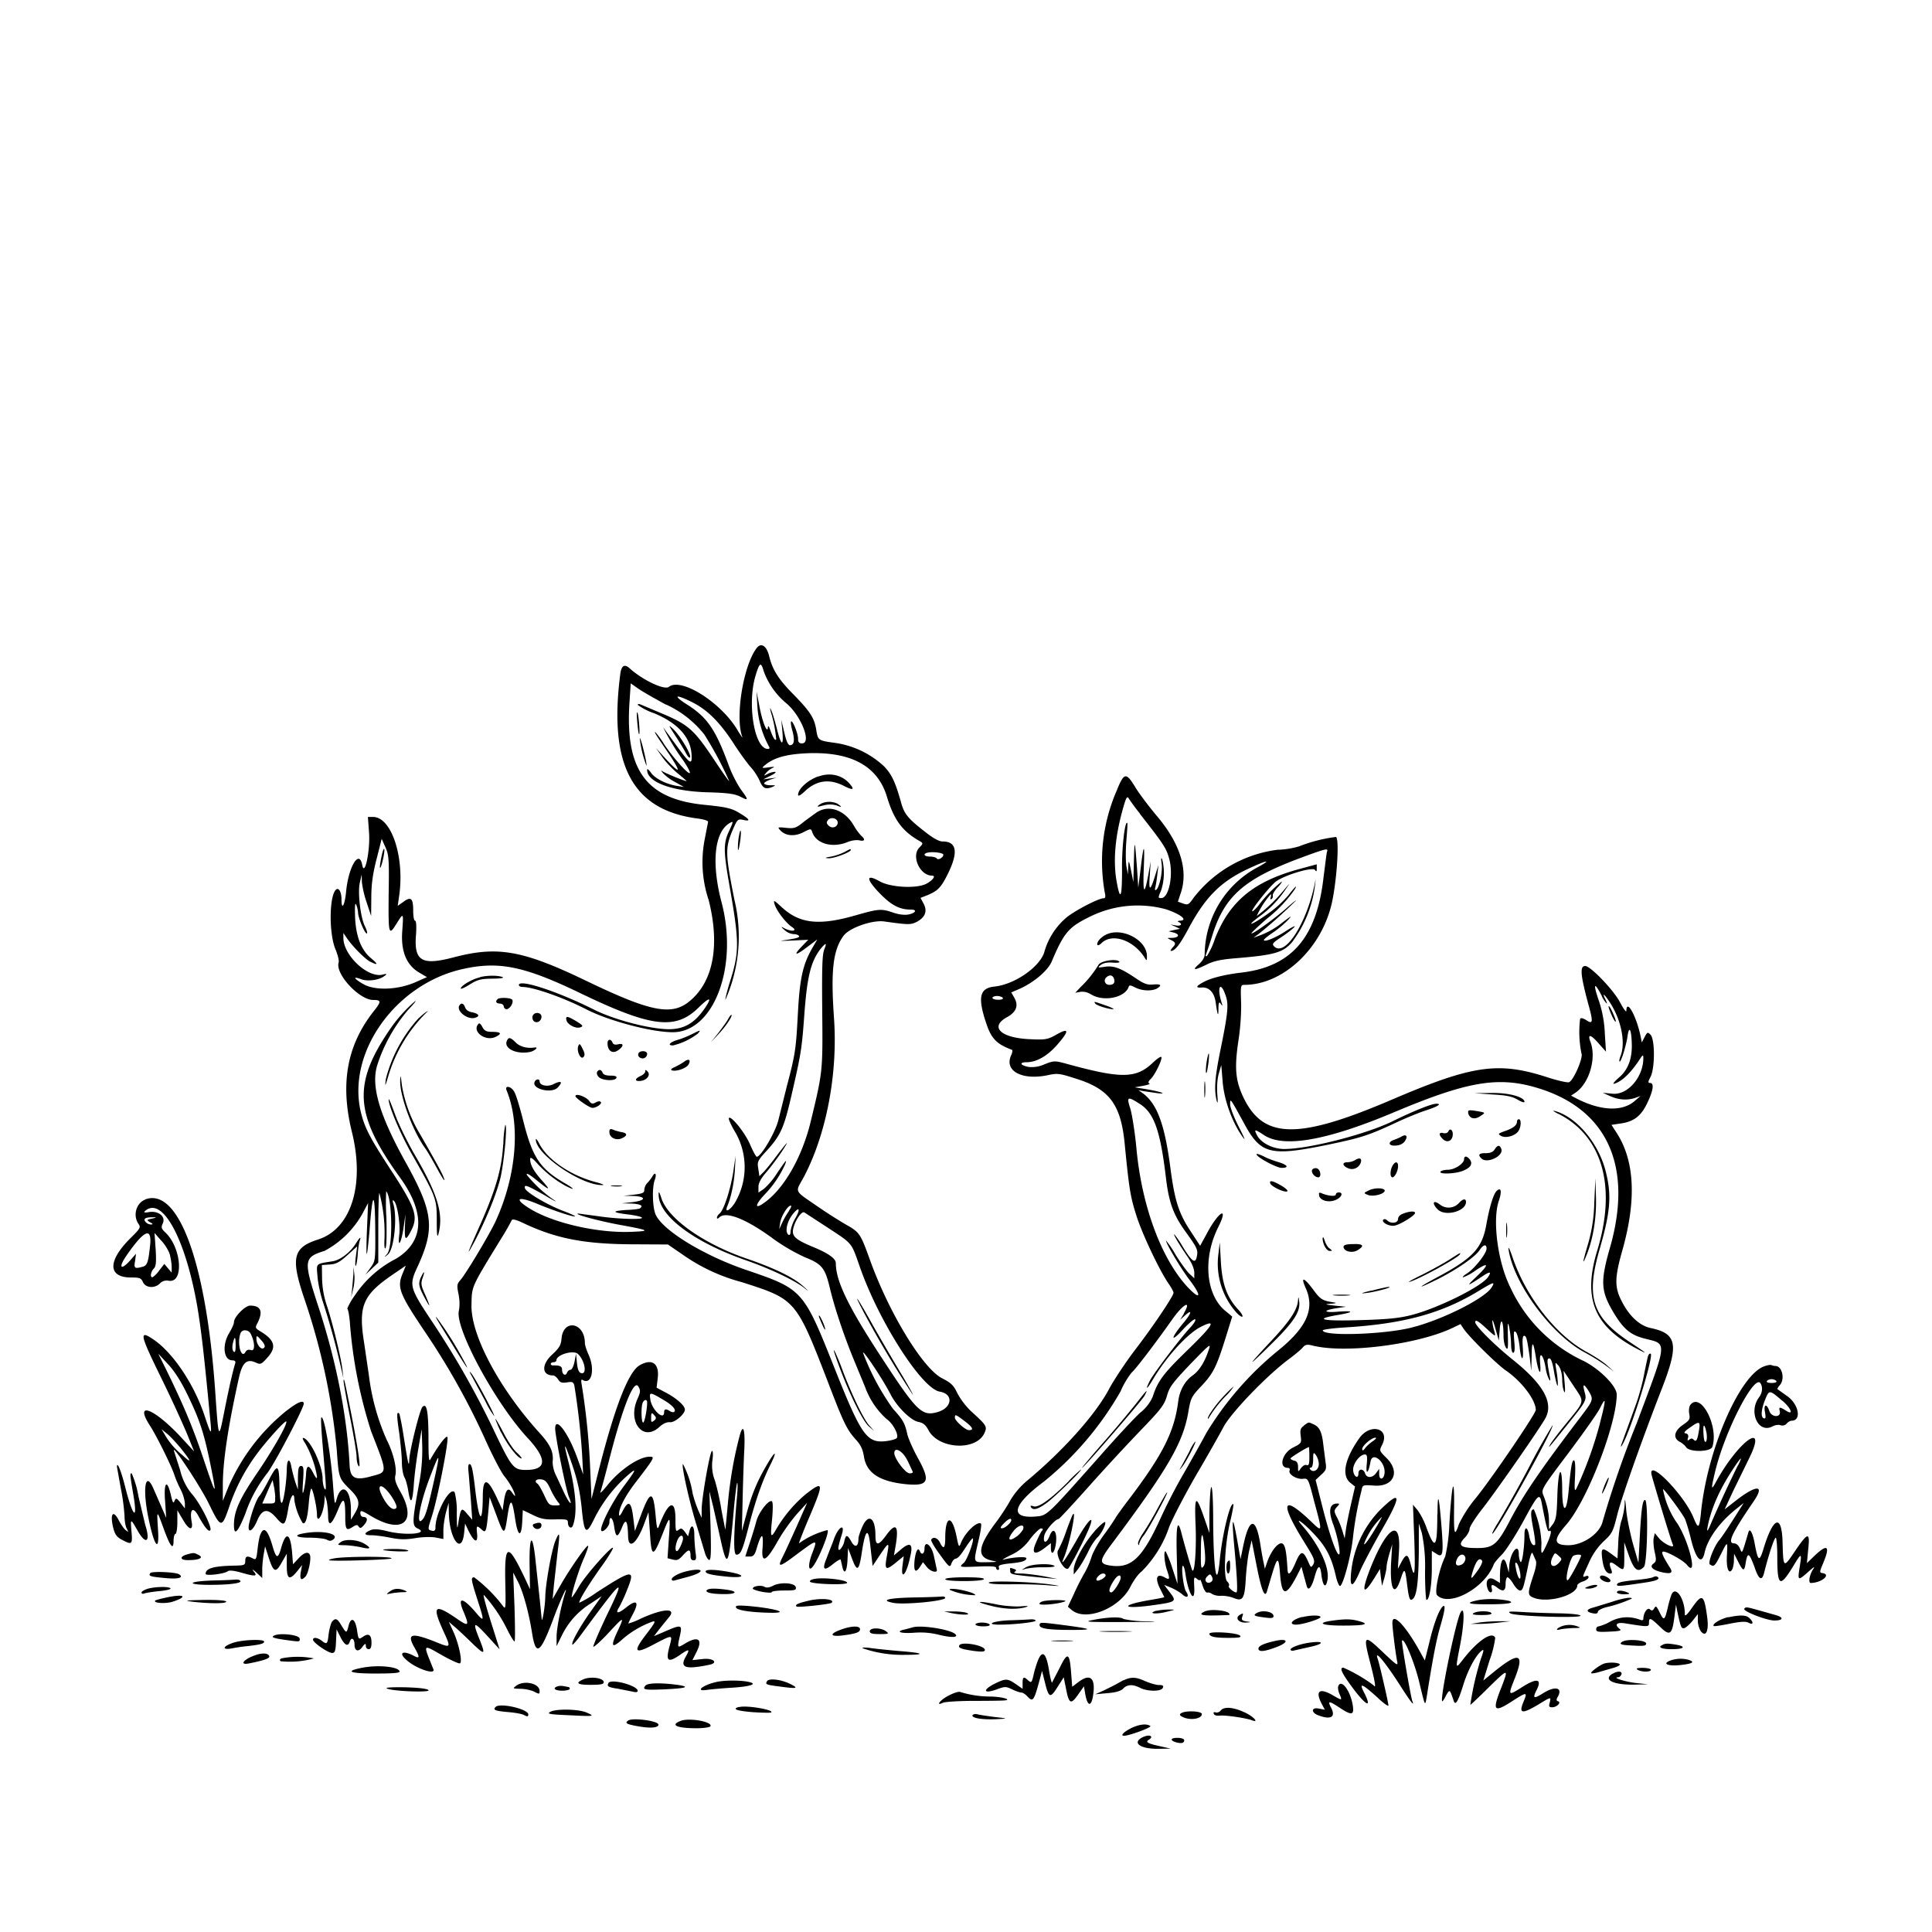 <svg xmlns="http://www.w3.org/2000/svg" id="svg" width="1024" height="1024" version="1.1">
  <path fill-rule="evenodd" d="M401.2 343.3c-7.1 8.9-11.7 36.6-7.8 47.2.5 1.1-.7-.5-2.5-3.5-8.7-14.7-29.8-28-36.3-23-2.3 2-13.7-3.4-20.7-9.6q-4.4-4.2-5.2 3.4c-6.1 47.8 6.6 71.5 40.8 76 3.3.4 6 1.2 5.8 1.8l-1.8 9.3a63 63 0 0 0 2.1 32.1c6 23.7 2.6 42.9-9.7 53.3-9.6 8.3-20.6 6.2-54.9-10.3-34-16.4-47.2-18.7-70.5-12.6-17 4.5-21.2 2-20-12.1.3-4.5.1-7.3-.5-7.3s-1-2.4-1-5.4c0-6.5-1.2-7.6-5.2-4.6l-3 2.1.9-6.3c2.6-20.3-4.4-40.8-14-40.8H195l.6 8.3c.7 9.2-2.3 23.8-3.6 17.2-1.6-8.7-7.4 1-8.6 14.5-.7 7-2.4 9.7-2.4 3.8 0-4.1-1.5-6.7-3-5.2-3.6 3.6-3.7 23.9 0 32 1 2.6 1.8 5.5 1.5 6.5-2 6 10.9 19.9 18.3 19.9 4.4 0 4.4.8.1 6.2-14 17.9-17.7 38.1-11.4 63.7 7 28.2-.4 51.5-18 57.1-13.4 4.3-14.6 9.8-6.8 32.5a347 347 0 0 1 16.8 79c1 14.5 1.1 15 6.5 20.4 5.6 5.4 6.2 8 3 13.3l-2 3.3v-5.3c0-11.3-5.2-14.8-7.7-5.2-.8 3-1 2.1-1.7-6.7-1.1-16.8-4.8-38.4-6.3-37-.3.3 0 6.3.6 13.4 2.1 24.8 2.2 25.9 1.1 24.3-.5-.8-1-3.2-1-5.2 0-6.7-6.3-20.4-10-21.6q-1.4-.5.9 3a55 55 0 0 1 6.1 17.2q.2 2.5-1.8-1.3-3.7-7.6-4 .6c-.2 2.7-.7 6.4-1.2 8.3q-1 4.1-.4-4.7c.5-7.1.3-8.3-1-8.3s-1.6 1.3-1.7 6.3v6.2l-1.4-4c-.7-2.2-1.6-5.7-2-7.7-.9-5.5-2.5-4.6-2.5 1.3a93 93 0 0 1-1.2 12.2c-1.4 8.5-2.5 6.5-2.7-4.8-.2-10.4-1.1-10.7-5.5-2.3-2.1 4-4.4 8-5.2 8.8-1.5 1.8-4 8.5-5.3 14.3-1.3 5.7 1.6 4.9 4.2-1.3 2.7-6.4 5.7-6.8 10.4-1.2 4 4.5 4.5 4 6.2-5.9 1.1-6.1 3.1-8.7 3.1-4a33 33 0 0 0 4.4 12.3c1.5 1 2.6-2.3 3.3-10.9.3-4 1-7.3 1.3-7.3.8 0 3 10 3 13.7 0 6 3.8-1 4-7.7l.2-2.5.8 2.5c.4 1.4.8 5 .9 8q0 10.1 5.5-3.4c2.7-6.6 3.6-5.5 3.6 4.5 0 6.6.6 7.4 3.8 5.3 2-1.3 2.6-1.4 3.3-.3.8 1.1 1.3 1 3-1 2-2.4 1.8-4.1-.7-4.1q-1.3-.2-1.4-2c0-1.7.6-1.5 5.6 1.5 16.3 9.8 24.5 3.5 16-12.2-2.9-5-3.6-7.2-3-9.5.8-3.8-1.2-12-4.7-18.8a120 120 0 0 1-9.4-34.2l-2.5-17c-3.1-19.4-.8-25.2 14.5-35.8l7.6-5.2-1.5 3.7c-3.3 7.8-2.3 10.6 11.5 31.2a383 383 0 0 1 31.6 56.2c4 9 8.8 18.3 10.6 20.5 3 3.7 5.7 8.7 5.7 10.4q-.1.4-1.6-1.7-3-4.6-4.3 4.5l-.7 4.9-3.1-6.7q-7.3-15.8-7.4-1c-.1 15.3-1.9 14.2-3.9-2.3-1.4-11.9-2-14.5-3.2-14.5q-1 .1-.4 4.8l1.2 14.7.7 10-2.6-3c-3-3.6-3.4-3.4-4.6 3.6-.8 5.2-.9 5-1-4.1a40 40 0 0 0-1.1-11c-2.4-3.5-10.2 10.8-10.2 18.6q.1 2.3-2 1.7c-2.2-.6-2.2-.4.3-8.3 3.1-10 9-40.3 8-41.4-.8-.7-4.6 4.3-9 11.9-.8 1.6-1-1-1-12-.1-14.1-1-18-3.2-15.8-1.4 1.4-6.9 23.4-7 28.3-.2 4.1-.6 2-3.3-14.9-.8-5.1-1.8-9.6-2-9.9-1.4-1.3-1.4 1 0 10.3.7 5.5 1.4 12.5 1.4 15.5s.6 6.7 1.4 8.1 1.6 4.7 2 7.2q1.8 11.1 2.9-3c.3-4.9 1.4-13.5 2.4-19.3l1.8-10.5.3 9a96 96 0 0 1-1.7 20c-3.7 20.3-3.8 22.2-.6 23.7 6.1 2.8-6.9 3.8-16.5 1.3q-5.9-1.5-8.3-.6c-4 1.6-4 2.9 0 2.8 2.1 0 6.6.6 10.1 1.3 5 1 7.8 1.1 13 .3 4-.7 8.4-.8 11-.4l4.2.8v-4.6c0-2.5.7-6.9 1.4-9.6l1.4-5 .1 5.5c.3 14 6.9 22.5 8.1 10.4l.5-4.9 1.7 3.6c3 6.2 5.1 7.2 4.7 2.1-.5-4.7-.3-4.9 2.3-2.6 2.3 2.2 2.6 1.3 3.6-9.1l.7-8 3.5 9.3c4.2 11.3 4.4 11.3 6 .6 1.5-9.8 2.4-9.4 4.1 2 1.4 9.2 3.3 9.7 3.7 1l.3-6 5.2 2.5c4.2 2.1 6.5 2.6 12 2.4 6-.1 6.7 0 6.7 1.7 0 2.4 1.8 3.6 2.6 1.7q3.8-10-2.4-34.2-4.3-16.8 2.2 2.2c2.7 8 4 14 4.9 22.5 1.3 13.6 2.3 14.6 6.3 6.5a75 75 0 0 1 20.3-25.6c2.3-1.7 1.5-.1-3.8 7-6.5 8.5-13.5 22.4-12.4 24.2.8 1.3 4.3-2.4 4.3-4.4 0-4 1.9-2.5 2.5 2.1.9 6.2 1.8 6.3 4.2.5 2-5 3-3.7 3.2 4.8.2 7.2 4.5 4 8.4-6.3l2.4-6.5.8 11.2c.8 13.1 1.7 13 7-.5 3.7-9.4 3.9-9.2 3 3.3l-.7 10.4 2.8.7c2.3.6 3.2.2 5.5-2.4 3-3.3 3.9-3.2 3.9.5q0 2.3 1.6 2.3c1.4 0 1.6-.8 1-4.6-.3-2.6-.6-6.6-.6-9 0-4.9-1.6-5.9-2.6-1.8l-.7 2.7-1.7-2.4c-1.6-2-2-2.1-3.4-1s-1.6.6-1.6-5.8c0-11-3.9-9.3-8.8 3.9-.8 2-1.1 1-1.7-5.6-1.2-13.5-2.8-13.7-7.7-.6l-3.3 8.7-.9-7.3c-1-8.3-2.5-9.2-5.5-3.5q-2 4-2 1.8c0-3.2 3.2-9.5 8.5-16.4 10.5-13.7 10.7-14.1 7.6-14-5.5 0-15.9 7-22.5 15.4-2.2 2.7-3.8 4.3-3.5 3.4.4-.9 2.7-9.5 5.2-19.2 7.1-27.4 12.8-41 15-36.7 1.2 2 1 3-.5 6.4-5.5 12.2 2.9 23 11.6 14.9q3-2.7 5.6-2.5c2.5.3 7.9-4.3 7.9-6.7 0-2-4.2-5.8-9.4-8.6l-5.6-3 .6-5c1-7.9-3.1-10.7-9.7-6.8q-8.8 5.3-21.5 55.3l-3.9 15.5-.7-16.3a378 378 0 0 0-4.5-44.4q-.6-3.2.5-2.4c4.7 2.9 6.7-5.5 3.2-13.3-1.1-2.4-2-5.2-2-6.2 0-11.1-11.6-13.1-12.4-2.2-.3 3.3-1.2 4.8-5 8.3-5.7 5.3-5.5 11 .5 11 .8 0 2 1 2.7 2.1 1.1 1.7 2 2 4.7 1.6 2.8-.5 3.4-.2 3.9 1.6a376 376 0 0 1 4.1 36.2l.6 11-3-8.4c-5.5-15.5-13.3-24.4-11.6-13.4 1.6 10.9 5.7 30.5 7.1 33.9 2.2 5.3 0 3.2-2.6-2.4l-4.3-9.2a17 17 0 0 1-1.8-7c.6-5.3-1-9-7-15.6-21.4-23.6-36.5-52-36-67.9.2-9.9-.4-8.7 15.9-35.3a133 133 0 0 0 5.4-9.4q.4-1.2 5.4 1.1c17.7 8.5 32.6 11.4 57.7 11.6l19.7.1 7.3 5a98 98 0 0 0 32 15c28.9 9.3 28.6 9 46.6 55.7 7.3 19 9.1 22.6 13.7 27.7 2.6 2.8 3.7 5.2 4.3 9 1.4 8.8 8.3 13.3 22.7 14.7 11.6 1 12.7-1.6 5.9-13.9-2.5-4.5-5-10.2-5.6-12.6-1.3-6-2.4-7.8-7.6-13.5a129 129 0 0 1-15.7-29.2c-1.5-4.1 10.3 13.4 14.5 21.7 3.3 6.4 10.6 13.6 14.5 14.4 2.6.5 4 1.5 5.6 4.6 5.6 10 25.3 10.9 29.6 1.3 1.5-3.3 1.1-4-6-10.5a39 39 0 0 1-8.3-10.4c-2-4.3-3.3-5.6-8.2-8.1-10.3-5.3-28.3-35-38.3-63-5-13.8-5.4-14.4-12.9-18.6a264 264 0 0 1-14.1-9c-13.6-9.4-12.6-7.5-8-16 12-22.7 18.2-55 16-84.8-1.7-24.6-.5-35.4 5-43 3-4.3 15.3-8.6 21.7-7.7 12.9 1.8 14 1.8 17.2.2q6.7-3.6 3.7-9.5l-1.7-3.2 3.8-1.5c5.5-2.3 7.2-4.1 11-11.9q8-16.6-3.2-16.5-2.9-.1-9.3-5.2c-9-7-11-9.4-12.7-15.8-3-10.6-4.8-14.4-8.8-18.7a48 48 0 0 0-26.4-12.6c-8.7-1.2-8.8-1.3-9.7-7-1-6.2-3.2-9.6-12.2-18.8-8-8.1-11-13-12.8-20.4-1.3-5.1-4.1-7-6.4-4.2m3.6 12.5a40 40 0 0 0 11.9 16.9c7.8 6.4 13.7 21.3 8.4 21.3q-2.2.1-2.1-2.4c0-2.8-2.9-10-3.7-9.2-.3.3 0 2.6.7 5q2 7.5-1.3 7.6-1.5-.1-3-6.7l-1.6-6.8.6 6.5c.7 8.1-.8 7.1-3-2-1-3.7-2.1-7.7-2.7-9q-1.4-3.5-.4.5a69 69 0 0 1 2.8 14.4q-.9 1.2-3-4.6-1.2-3.5-1.4-1.8c-.2 3.9-3-3-4.5-11.2l-1.5-7.8.4 7.5a51 51 0 0 0 6.3 21.9q.6 1.3-1.3 1c-6.8-1.3-10.3-24.2-6-38.6 2.2-7.3 2.9-7.7 4.4-2.5M353 373.4a55 55 0 0 1 20.3 15.9 191 191 0 0 1 13.2 24.7c-.3 0-3.7-4.8-7.6-10.7-11.3-17-14-19.3-29.4-25.7l-10.2-4.3q-1.2-.4-1.3.3a32 32 0 0 0 8.6 4.4c12.2 5 19.2 12.4 19.9 21.4.5 6.4-.6 5.8-7.5-3.6l-7.5-10.3a117 117 0 0 0 10.6 17.5c2.3 3.4 3.9 6.4 3.5 6.7-.8.9-9-8.3-13.7-15.4a43 43 0 0 0-4.6-6.3c-.6 0 .3 1.4 7.4 11.8q10 15.2-2.2 2l-4.8-5.3 3.3 4.7c1.7 2.5 5.5 6.5 8.2 8.7 2.8 2.3 4.9 4.1 4.7 4.1-1.1 0-11.6-4.3-12.9-5.3q-1.2-.9.5 1.2a26 26 0 0 0 6.5 4.7l4.5 2.5-4-.6c-5.7-1-11.8-4.1-13.7-7.3Q343 407 343 408c-.1 6.4 12.5 11.2 31 11.9 11.6.3 15.2.8 18.3 2.3 4.6 2.4 4.6 1.9.2-4A67 67 0 0 1 386 405c-7-18.9-11.3-25-22.5-32-7.2-4.7-5.2-5.1 3.4-.8 8 4 14.6 10.6 21.7 21.5 3.2 5 7.3 10.6 9.2 12.8 1.9 2 4 5.4 4.8 7.3 1.7 4 3.1 4.7 6.5 3.4 2.3-1 2.3-1-.9-1-1.7 0-3.2-.5-3.2-1s1.5-1.3 3.3-2l3.2-1-3.5.4-3.5.5 4-2q3.6-1.8 2.2-2c-1 0-2.8.5-4 1.2-2 1-2 1-.7-.6a11 11 0 0 1 3.5-2.7q2.2-.9-2-.3c-3.8.5-4 .5-2-1.2 4.6-3.8 10.7-5.6 21.1-6.2q36-1.9 43.5 23c3.7 12.3 8.2 18.4 17.7 23.7 1.5.9 1.5 1.2-.6 3.3-4.3 4.6.4 14.8 6.8 14.8 2.2 0 .4 2.5-3 4.3-5.2 2.7-19 2-24.8-1.3-7.3-4.1-7.3-1.3 0 6.3 6.2 6.4 10.5 8.7 16.6 8.7 3.5 0 2.6 1.8-1.3 2.6-2.1.4-5.2 0-8.1-1-6.4-2.2-7.8-2-20.1 1.5-19.2 5.5-29.5 4.4-39-4.4-4-3.7-4.5-4-3.8-1.7 1 3.6 6 10 9.2 12.2 3.3 2.1.1 2.8-4 .7q-3-1.7.2 1a8 8 0 0 0 4.7 2.1c1.2 0 2.5.4 2.9 1 .5.8-1.6 1.4-9 2.4-1.6.2.8.2 5.5 0l8.4-.4-3.4 3.5c-4.8 5-3.4 5.1 2.9.3l5.3-4-2.5 4.3c-5.2 9-6.8 16.2-7.8 34.9s-1.3 21.4-5.8 38.4l-4.5 18c-1.5 6.4-9.2 19.6-11.5 19.6-.4 0-2-2.9-3.5-6.4-2.7-6.4-10.5-16-11.3-14-.2.6 1.2 3.6 3 6.7a37 37 0 0 1 1.2 36.3c-2.4 5-6.9 8.2-5 3.6 2-4.7 3.6-12.4 4-19.2l.4-7.5-1.3 8.8c-1.5 9.4-5 20-7.2 21.8-.8.6-1.4 1.6-1.4 2.2q0 1 1.2-.1c3.4-3.4 13.5.4 27.3 10.3a99 99 0 0 0 18.2 10.8c9 3.6 10.6 5.6 13.2 16.5 2.4 10.1 7.4 25 12.4 37.2l6.2 15a42 42 0 0 0 11.4 17c3.5 2.4 6.8 8.8 5.3 10.2-.6.6-3.4 1.3-6.2 1.6-9.6.9-12.7-3.6-26.5-38.3-16.6-41.8-17-42.3-46.7-52.4-22.8-7.7-45-21.3-48.4-29.7-1.6-4-1.8-14.1-.4-18 1.2-3.2.3-4.7-1.2-2-.6 1-1.8 2.6-2.7 3.5a6 6 0 0 0-1.6 3.6c0 1.7-.9 2-5.5 2.6l-5.5.6 5.3.1c7.1.3 6.5 2.5-.9 3.3l-5.4.6 5.3.1q7.4.5 4.3 2.6c-.5.3-3.6.7-7 .8q-11.8.8.1 2.3c3.5.4 7 1.1 7.8 1.6 2.5 1.4-12.6 1-23-.6l-10.5-1.4c-3 .2 10.7 3.9 21.5 5.9 16.4 3 17.2 3.4 6.5 3.8-17.8.7-40.8-4.6-53.2-12-9.4-5.7-7.1-7.3 3.8-2.7 8.2 3.4 19 7 19.7 6.5.2-.2-2.8-1.6-6.6-3-8.7-3.4-19.6-9.9-20-12s1.1-1.5 10.8 4c4.1 2.5 6.4 3.6 5.2 2.7a67 67 0 0 1-15-13.7q-.5-1.8 5.2 2.8 10.6 8.7 2.6-.1c-4.3-4.9-6-8.1-6-11.1q0-1.9 3.8 2.4a59 59 0 0 0 14.9 11.8c5.5 2.8 5 1.7-.7-1.6-12.8-7.5-16.8-13.5-21.6-32.6-1.9-7.5-4-14.6-5-15.9-1.7-2.8-5-3.2-3.9-.5 7.4 18 5.3 44.7-5.5 68.7-3.1 7-16.3 29-19.1 32-1.7 2-1.8 2.7-.9 7.2q1 5 .2 9c-2.1 9.3 19.6 49.3 36.6 67.5q15.4 16.7-.8 16.8c-6.8 0-7.7-1-17.1-20.7a462 462 0 0 0-32.8-57.8c-12.1-18.2-12.4-19.3-7.8-29.2 9.3-20.3 8.4-28.8-6.1-55-14.3-25.7-18.7-41-15.2-52a85 85 0 0 1 16.2-29c3.5-3.7 5-5.7 3.5-4.5a77 77 0 0 0-13.4 15.2c-19.4 28.6-18.3 44.8 5.7 78 13.6 18.8 12.8 34-2 43a58 58 0 0 0-22 19.6 35 35 0 0 0-4 7c.4-.3 1 2.7 1.4 6.7a250 250 0 0 0 11.3 58.2c8.8 22.6 8.8 21.5.3 23.8-8.7 2.5-11.4 1.1-11.7-5.8-1.3-26-7.2-56-17-85.4-7.5-23.2-7.3-24.8 3.7-28.2a50 50 0 0 0 20.2-19.9l2.9-5.5-.6 14c-.7 18.2 0 17 1.6-2.4 1.5-18.9 2.7-17.2 2.8 3.8.1 15.2 0 15.5-2.6 19l-2.6 3.6 3.4-3.2 3.4-3.2v-19c0-10.4.3-18.4.6-17.8a82 82 0 0 1 2.7 23.6q-.3 7 .6 5.4c.5-.9.6-8 .4-16a120 120 0 0 1-.1-14c3.2 3.3 3.7 29.4.5 33.2q-2.7 3 .5.2c3.2-2.8 5-19.8 2.7-27q-.7-2.4.5-1.2c1.7 1.7 3.4 12.5 2.7 18-.9 7.6 1.2 4 2.3-4l1-7-.3 6.7c-.2 7.3.4 7.6 3.4 1.8 3.8-7.5 2.2-12.1-11.5-33-10.2-15.7-13-21-15-28.7-8.3-31.7 17.7-68.8 53.8-76.8 19.2-4.3 32.7-1.5 62.7 13 37.2 17.9 50 19.4 62.1 7.6 6-5.9 7.6-6 3.6 0-5.6 8.2-11.2 11.4-19.6 11.3-10.3-.2-28.8-5.1-39.3-10.4-19.4-9.7-39.8-16.4-39.8-13q.2.9 1.8 1c5.9 0 22 5.7 34.2 12 11.8 6 34.3 12 45.6 12 21.8 0 34.9-34.9 25.8-69-5.5-21-3.7-37.5 4.6-42 1.8-1 1.7-.6-.5 4.2-3.1 6.6-3.1 10.6 0 28.3 5.5 31.4 5.5 35.8 0 53-1.3 4.4-2.2 8-2 8.3a83 83 0 0 0 4.8-52.8c-5-25-5-27.8-.7-37.8 2.3-5.2 2.5-5.3 5.5-4.7q6.2 1.3-2.7-4c-3.8-2.2-6.7-2.9-17.8-4-31-3-42.2-18.3-40-53.7l.7-10.7 4 2.8c2.3 1.6 9 5.4 14.7 8.5m-15.3 8.6c.3 3.6.7 6.7 1 7 .6.7 0-8.5-.7-11-.5-1.5-.6.1-.3 4m20 7.5c2.2 3.3 4.8 7.6 5.8 9.5s2 3 2.3 2.2c.5-1.7-5.4-11.5-9.1-15-2.6-2.4-2.4-2 1 3.3m-18.6 1.8a58 58 0 0 0 3.5 14.4c.3-.2-.4-4-1.5-8.3-1-4.3-2-7-2-6.1m94.6 20.1c-5.6 2-10.6 6.6-10.7 9.7q0 1.6 3.9-2.1 9.1-8.4 20.5-2.5 7.7 3.9 2.2-2c-4-4-10-5.2-15.9-3m158.5 6.7a94 94 0 0 0-6.6 55q.7 2.9-.7 2.8c-2.5 0-14.3 6-19.4 10a37 37 0 0 0-12.1 18.9c-2.8 7.9-15.8 16.8-26.3 17.9-8 .8-9 5.8-4.3 19.7 2.7 8 5.5 10.8 13.5 13.8.5.1.3 1.5-.4 3-3.7 8.2 5.7 13.3 19.3 10.5 5.6-1.2 6.3-1 16 2.1 17 5.5 22.9 13.7 24.9 34.1 2.3 23.5 3 28.1 6 37.5 3 9.9 12.3 29.5 17.3 36.8 1.4 2 2.6 4.2 2.6 4.8 0 1.7-11 18.1-20.5 30.4-5 6.6-11 15.7-13.4 20.1-7 13.5-24 32.6-43.1 48.6a41 41 0 0 0-9.5 10.9c-1.6 3-4.9 8-7.1 11-10.3 13.5-11 19.3-2.4 21 3 .6 2.6.7-2.6.8-7.8.1-7.5.6-5-10.5 1.3-5.2 2-9.7 1.5-10-2.2-1.3-8.7 5.1-10.7 10.6-.9 2.2-1.1 1.8-2.2-3.7-2.4-11.8-6-11.3-6 .8q0 8.2-2.8 2.4c-1.2-2.5-3.6-3.3-4.6-1.6-.4.5 1.7 4.1 4.6 8 5 6.9 5.3 7 6.1 4.6q1-2.3 2.3-2.5c1.3-.2 3-2.5 5-5.6s3.8-5.4 4-5.1c.9.8-3 11.3-4.7 12.9-2.8 2.4-2.7 2.4 7.6 2 6.6-.3 9.5-.1 9.5.7q0 1 1 1.1.8-.1.4-1.4c-.4-1 1-1.5 5.4-2 6.8-.6 9.2-1.4 9.2-2.8 0-1-7-.6-12 .7-1.4.4.3-.7 3.6-2.3a25 25 0 0 0 10.4-8.6c2.3-3 5-5.6 5.7-5.6q1.7 0 .5 1.3c-.5.6-1.9 3.4-3 6-2.7 6-1 7.2 4.3 3.2l3.5-2.7v2.6c0 4 1.7 3 2.5-1.4 1.2-7-1.1-10.5-3.2-5-1.6 4.2-3.7 4-2.8-.2.6-2.8 5.7-8.6 7.6-8.8.3 0 7.3-7.5 15.5-16.7a1224 1224 0 0 1 27.6-29.9c11.2-11.6 12.8-13.7 14.3-18.6 1.3-4.8 3-7 12.5-17 10.7-11 11-11.2 9.5-7-2 6-5 10.8-8.5 13.2-4 2.9-6.7 7.7-7.5 13.5-2 16.2-8.3 28.6-26.4 52.4-3.2 4.2-6.3 8.5-6.9 9.6a127 127 0 0 1-6.1 8.9c-2.8 3.8-5.7 9-6.5 11.5a46 46 0 0 1-3.7 8.6c-1.3 2.2-3.9 7.1-5.6 11l-3.3 7 2.1 1.8c7.6 6.2 25.4-1 31.1-12.5 1.6-3.2 4.2-6.8 5.9-8a61 61 0 0 0 14.6-23.6c2.3-5.7 9-18.3 14.6-28 5.7-9.7 12.1-21 14.2-25 4-7.5 23-27.4 35-36.2 2.7-2 5.8-4.6 6.8-5.7 1.5-1.8 2.4-2 5.5-1.2 17.2 4.3 55.1-.5 73.7-9.2l4.6-2.2 1.6 2.4c3 4.5 17.8 19 22.3 22.1 8.4 5.7 16 15.7 16 21 0 2-23 35.8-31.7 46.6a68 68 0 0 0-9 13.8c-2.4 7.2-2.8 6-2.6-9 .2-17.8-1.2-12.8-2.5 9A93 93 0 0 1 766 825c-3 5.8-5.9 19-4.3 20.5 6.4 6.5 25.3-3.8 30-16.3.4-1 2.3-3.2 4.3-5.2s7.2-10 11.5-17.9c7.9-14.6 8.6-15.2 9.8-8.6 2.3 12 3 14.5 3.8 14 1.6-1 1 2.2-1.6 7.7-2.5 5.3-2.8 5.2-2.5-1.2a50 50 0 0 0-4-18c-1.8 0-1.9 2-.4 10 .9 4.5 1.3 8.4 1 8.7-1 1.1-2.5-1-3.1-4.7-.8-4.9-2.5-5.3-2.5-.6 0 7-1.3 15.7-2.1 14.4-.5-.7-.9-2.5-.9-4 0-6.8-4.8-.7-5.1 6.6l-.2 3.1-1-3.7c-1.7-6.2-3.7-3-3.7 5.8v3.4l-2.6-1.6c-3.5-2.3-5.5.5-3.8 5 .9 2.3 2.7 2 2.1-.4q-1-3.5 2.9-.5 4.5 3.6 4.4-2c0-2 .5-3.5 1-3.5s2 1.6 3.1 3.5c1.2 2 2.7 3.5 3.5 3.5 1.5 0 1.9-1.2 4.4-13.5 1.2-5.7 2-7.4 2.4-6l1.6 3.6c.5 1 .1 3.7-1 7-3.6 11-3.6 11.5.6 13 7.8 2.5 22.4-1.8 22.4-6.8 0-.6 1.4-1.6 3-2.1s3-1.6 3-2.3q-.2-1-1.5-.5c-2 .7-2 .9 1.6-7a35 35 0 0 1 7.8-11.4c4.5-4.1 5-5.2 7-13 2-8.9 13.6-41.5 24-68.2 9-23.2 8-29-6-31.9-6-1.3-11.6-6.5-15.7-14.9-3.5-7-3.3-12.2.6-26q11.6-40.8-3.3-63.1l-2.4-3.7 4.7-.7c7.3-1 11-4 14.3-10.9 3.2-6.7 3.7-10.6 1.5-10.6-1.2 0-1.2-.6.2-3.2 2.4-4.6 2.4-20 0-22.4-1.5-1.5-1.7-1.4-3.1 1.2l-1.5 2.9-.6-3c-2.2-10.8-7.5-20.5-7.6-13.7 0 1-1.6-1.2-3.5-4.8-3.4-6.4-15.5-19-18.3-19-3 0-2.5 4.9 1.8 20.8 2.5 9 2.3 10.3-1.4 7.8q-2.5-1.5-3.1-.6a57 57 0 0 0 .7 18.3c1.1 2.2-4.2 14.4-6.6 15.3-.9.3-5.7-.8-10.8-2.4-26.5-8.7-40-6.8-83 11.6-49 21-67.5 21-78.2 0-4.8-9.6-5.5-16.3-3.1-32 1-6.4 1.5-15 1.3-20-.3-8.3-.2-8.8 1.7-8.8 20 0 40-18.3 46-41.7 2.9-11.3 4.6-35.5 2.6-36.7a81 81 0 0 0-19.6 5 45 45 0 0 1-11.5 1.8 67 67 0 0 0-44.4 25.5c-2.5 3.6-3 3.9-5.5 3l-2.8-1 1.4-4.2c4.3-12.1 0-26.2-12.1-40.7-4.4-5.2-9.7-12.2-11.7-15.5-5-8.2-6-8.1-9.7.7m12 13.2c12.4 15.8 13.9 18.1 15.4 23.4 2.5 8.5 0 21.2-4.1 21.2-1.8 0-1.8 0 0-4.3a30 30 0 0 0 .5-16.2q-.9-2-.3 2.3c.6 4.3-1.2 12.8-3 13.9q-.8.4-.4-1.3c.3-1 .8-4.1 1.1-6.9l.6-5-1.8 5.7q-3.8 12.5-2.8-.2l.5-7.5-1.3 7.3q-3.1 16.5-2.4-3 .9-21.3-1.6-.7l-1.3 10.4-.6-9.5c-1.2-16.3-1.4-16.8-1.7-5l-.3 11.5-1.2-6c-1.2-5.8-1.3-5.9-1.5-2l-.2 4-.8-4.5c-.4-2.5-.4-8.6 0-13.5s.7-9.1.5-9.3c-1.3-1.4-3 13.5-2.8 25.1q0 21.3-2.7 6.8-3.3-17.2 3.5-40.6c1.5-5.2 2-5.7 2.9-4.1.6 1 3.2 4.6 5.9 8m-169.9-5c-1.7 1.4-1.5 1.4 2 .5q3.7-1 7 0 4 1.6 1.2-.4c-2.5-2-7.7-2-10.2 0m-.9 3.7c-1.1.6-4.2 3-7 5-4.5 3.7-5.4 4-9.7 3.6-4.7-.5-4.8-.4-3.2 1.3 2.7 3 7.6 3.4 12.2 1 4-2 4-2 4.7-.1 2 6.1 10.4 8.6 18.5 5.4 2.3-1 5-1.3 6.5-1 2.8.7 3.3-.5 1-2.4a29 29 0 0 1-4-5.5c-4.6-7.9-12.6-11-19-7.3M444 436c0 2.4-3 3.4-4.8 1.6-1.2-1.2-1.3-1.8-.3-3 1.5-1.8 5.1-.9 5.1 1.4m-52.3 6.9c-.4 1.8-.6 4.8-.6 6.5q.1 3.2 1-2.3c1-6 .6-9.6-.4-4.2M206 473.8c-.2 21.8 0 22.5 4.2 15.7 3.7-5.9 3.7-5.9 3 4q-1.2 16 9 22l4.1 2.4-5.9 2.6c-9.4 4.2-21.8 4.7-28 1-5-2.9-5.5-4.2-1-2.5 3.4 1.3 9.5.5 12.2-1.6q2.7-1.8-.9-.8c-8 1.8-21-10.6-20.7-19.8v-2.3l1.7 2.5c3 4.5 9.6 11.1 12.3 12.6q6.6 3.3.8-1.6-8-6.5-8.6-22-.3-8.6.6-6.5a14 14 0 0 1 1 4.5c.2 3 3.9 11.6 4.7 10.7.3-.3-.2-1.9-1-3.6-2.4-4.5-4-18-2.8-23.2l1-4.4.1 4a54 54 0 0 0 2.6 11l2.3 7 .1-9.8c0-7 .8-12.7 2.8-20.4l2.7-10.7 2 4.5c1.8 4 2 6.4 1.7 24.6m-3.8-19.7c-.6 3-1 5.7-.8 5.9.6.6 2.6-8 2.3-9.7-.2-1-.9.8-1.5 3.8m245.4-2.4a30 30 0 0 1-7 2.4q-5.1.8-1.2.9c2.9 0 11.5-3.2 11.5-4.4 0-.7 0-.7-3.3 1.1m255.8-.4c-.3.7-1 7-1.9 13.8-3.6 32-17 47.4-43.6 50.5-8.3 1-15 2.6-19.2 4.6q-7.2 3.7-1.8 3.3c4-.3 6.8 2.7 7.5 8.3q1.4 10 1.4 2.8 0-4.5 1.2-2.5 1.3 2 .6-.2c-2.8-8.5-.8-12.4 2-4.2 1.7 4.7 1.3 9.2-2.8 29.2-2.9 14.2-3.4 21-1.9 26.7q.8 2.8.3-3.5c-.3-4 0-8.3.8-11l1.3-4.5.7 8.5c.8 10.5 5.5 23 11.3 30.5.9 1.1-.5-2-3-6.8-2.4-4.8-4.4-10-4.3-11.5 0-3.3 0-3.3 7.6 10.6 8.6 15.8 13.7 17.1 42.9 11.2 18.8-3.9 22.3-5 36.4-11.5 6.3-3 14-6.1 17-7 6.1-2 8.5-3.5 5.4-3.5-2.6 0-12.4 4-22.6 9-13.9 7-44.8 15-58 15-6 0-12.3-3.2-14.4-7.2-1.8-3.4-1.4-3.5 3.6-.2q15.6 10.5 69.5-12.3c38.1-16 54.5-18.9 75-12.8 37.3 11 51.3 41.3 39 84.5-5.3 18.5-5 23.3 2 35 5.3 8.7 9 11.7 16.8 13.6 11.5 2.9 11.8.8-4.7 44.7a531 531 0 0 0-18 51.9c-1.4 6.5-10.3 12.7-18.1 12.8-8 0-8.3-2.8-1.4-10.7 11.1-12.6 26.9-53.3 26.9-69.2 0-4.3-8.6-13.1-17.2-17.6a80 80 0 0 1-39.3-39.4c-6.5-13-9.5-35.3-6-45.6 1.7-5 1.2-7.4-1-5.4-1.8 1.4-4 8.9-5.6 17.9-2.2 12.5-7 17.8-25.9 27.9-11.4 6.1-11.2 6.7.3 1 9.9-5 19.8-11.8 22-15.3 2-3 3.7-3.4 3.7-.8s-6.4 10.6-10.4 13.2c-1.7 1-2.6 2-2 2a26 26 0 0 0 6.4-3.5c7.4-5 7.6-3.4.5 3.3-5.6 5.3-5 5.2 3.4-.4q5.8-3.9 3 .3c-3 5-27 16.9-41.1 20.4-6.4 1.6-12.6 2.2-27 2.6-20 .6-24.7-.5-11.8-2.7 8.8-1.5 9-2.4.5-1.8-7.8.7-8.7-.6-1.2-1.8l5.2-.8-6-.6c-5.3-.6-5.5-.7-2-1q4.2-.3 1.5-.7c-5.9-.9-7-1.5-10.9-6.8-5-6.7-6.7-7-4-.9 5 11 .7 20.8-14.3 33a170 170 0 0 0-38.2 43.7c-3.6 6.7-9.4 17-12.7 22.7a292 292 0 0 0-11.4 22.1c-10.2 22.4-16 27.7-28 25.5-4.9-1-4.6-2.8 2.3-11.9 29.6-39.6 37.5-53.3 40.2-69.7 1.2-6.9 1.6-7.8 6.5-13 6.5-6.8 8.3-10.3 13-25.3l3.7-11.9-4-3.3c-10-8.7-11.6-27.6-3.5-43.9 5.9-11.7.4-8.8-6 3.3l-3.5 6.4-5.1-7.8c-6.3-9.5-8.4-16.4-10.6-33-3-23.3-7-34.3-14.6-40l-2.4-1.7 2.5.5 7.5 1.1c6.2.7 1.3-1-7-2.3l-5-.8 4.5-.8c2.5-.5 4-1 3.3-1.2q-1.3-.5.9-2.6c2.4-2.6 6.2-10.6 5.4-11.5-.4-.3-2.1.9-4 2.6-9.2 9-16.7 9.2-47.4.7-5-1.3-5.7-1.3-10.5.6a16 16 0 0 1-8.4 1.4c-4.4-.8-5.2-2.5-1.1-2.5 5.3 0 11-3.3 16.1-9.1q10.2-11.6-.7-5.3c-4.2 2.3-5.5 2.6-13.4 2.2-15.5-.6-21.8-6.4-12.5-11.6q7.6-4.1 4-10.4L536 526l4.4-1.9c7.5-3.3 15-9.7 17-14.4 6.5-15.4 9-18.3 20-23.7a57 57 0 0 1 40.8-4c8.1 2.8 11.6 5.9 7 6q-1.6.2-.5.7c2.3 1 1.2 2.3-1.5 1.8l-2.8-.5 2.5 1.1 2.5 1.2-3 .6-3 .7 2.8.7c3.4 1 2.6 2.7-1.1 2.8-2.7 0-2.7 0-.5 1.1 2.7 1.3 2.8 2.1.7 4.2q-1.2 1.5-.7 1.6c2.1 0 4.6-3 9.3-11.8 9-16.8 17-24.8 31.4-31.6 10-4.7 13.4-5.4 5.4-1a53 53 0 0 0-28.2 46.4c0 1.4-1.3 3.5-2.9 4.9q-5.9 5.1 3.4.6c4.1-2.1 7.5-2.9 15.8-3.6 20.7-1.7 25.2-3 30-8.5a63 63 0 0 0 12.5-33.4c-3.9 22-16 41.6-22 35.6-1.2-1.3-.8-1.9 4-5 3-2 6-4.4 6.8-5.3s-1.2 0-4.3 2c-5.3 3.6-11.9 6.3-11.9 4.9 0-.4 2.2-2.2 4.9-4a56 56 0 0 0 7.7-6.4c2.6-2.8 2.3-2.7-2.6 1a43 43 0 0 1-12.7 7.2l-2.8 1 3-2.2a260 260 0 0 0 19.5-17.5c0-.3-2.3 1.6-5.1 4.1-5.6 5-18 14-18.5 13.3-.2-.2 3.4-3.6 8.1-7.7a72 72 0 0 0 14.9-15.7c1.6-2.8-.2-1-3.5 3.3a61 61 0 0 1-11.2 10c-8.5 6-11.8 6.9-4 1.1a56 56 0 0 0 13.7-14.2c2.7-3.9 2.7-3.9-1 .5a82 82 0 0 1-14.2 13.5 46 46 0 0 1 7.4-11.5q.4.1 0 1.6-.5 1.4.5.9.8-.7.6-1.8c-.2-.7.9-2.5 2.4-4.2 1.6-1.6 2.6-3.1 2.4-3.3a68 68 0 0 0-12.2 12.5c-1.4 1.8-3 3.3-3.4 3.3-1.4 0 9.2-13.3 12.5-15.8 4.8-3.5 19.6-7.9 20.7-6.1q1 1.6.9-.8v-2.2l-9.2 2.5c-24.3 6.6-37.1 17.2-44.8 37.1a39 39 0 0 1-4.2 9q-1 .4-.5-.8c.3-.8 2-5.7 3.6-10.9 6.5-20.2 16.9-29.2 46-40.1 13.8-5.1 15.3-5.5 14.6-3.6M500 453c0 1.5-2.8 3.1-3.5 2-.3-.5-2-1-3.6-1-3.4 0-4-1.7-.6-2.2 3-.4 7.7.3 7.7 1.2m85.8 42.6c-1.5.8-3.2 2.3-3.8 3.4-1.1 2.1-.1 2.7 1.7 1 5.6-5.7 17.1-1.8 23 7.6 1.1 1.8 1.2 1.7 1.2-.6.2-8.9-13.7-16-22.1-11.4m-149 8c-1 2.2-1.2 10.1-1 32.3.3 31.8.3 32.1-6 58.1-4.4 18.5-13.6 35-23.8 42.8-6 4.6-6.4 2.4-.7-3.7a57 57 0 0 0 10.8-15.9c1.2-3.3.5-2.4-4.5 5a38 38 0 0 1-6.7 7.9l-2.9 2v-3q-.1-2.9 4-7.6c3.6-4.2 8.5-11 10.5-14.5q2.3-3.8-4.8 5.5c-2.4 3.3-5.5 7.1-6.8 8.5l-2.4 2.4-.6-4c-.6-3.6-.4-4.2 4.2-9.2 7.6-8.3 9.4-12.3 13.3-29.2 5.2-22.6 5.6-24.8 7-44.5 1.5-19.2 3.4-26.7 8.3-33.3q4.7-5.8 2 .4m145.7 7.5a58 58 0 0 1-9.7 12.1l-2.8 3 2.7-.5q2.8-.4 5.8 1.4c6.6 4 17.8 1.7 19.8-4 .3-1.1 1-1 3.5.3 3.6 1.8 8.5 2 11.4.6q4.4-2.7-1.9-2.2c-3 .3-4.8-.3-9.2-3.3-8-5.4-11.7-6.8-16.4-6.1-3.9.6-4 .5-2.1-1q2-1.5 6.2-1.2c2.2.2 3.9 0 3.6-.4-1-1.8-9-.8-10.9 1.3m-328 6.9c-4 .9-9.6 4.1-10.2 5.8-.2.7 1.9-.2 4.6-1.9 4.3-2.7 6-3.1 12.2-3.2 4.2 0 6.4-.4 5.4-.8-2.4-1-8-1-12 0m336 .7q1.1 3.3-2.4 3.4c-2.2 0-3.3-2.3-1.7-3.9s3.4-1.4 4.1.5M849 528a13 13 0 0 0 2.6 3.9q.3-.2-.6-2c-2-4-.9-3.3 2 1 6.2 9.3 8.7 21.4 6 28.6-.6 1.5-.9 2.9-.6 3.1.7.7 3.4-8 4.2-13.2.9-6.5 2.2-3.6 2.3 5q0 11-6.8 16.7-5.7 5.1-.4 2.4 5-2.7 10.7-11c2.3-3.6 2.6-3.8 2.6-1.7 0 10-8.2 19.6-16.2 18.9l-5.3-.5 4 1.8q6.8 3 13.2.9l2.8-1-2.8 2.4c-6.6 6-18 5.6-31-1l-3-1.6 2.4-1.6c7.3-5 11.1-18.2 7.9-26.8-1.7-4.4 0-4.2 4.2.6l4 4.5-.6-9.5a63 63 0 0 0-3-17c-3.4-9.7-2.7-11 1.4-3m-317.5 1c.4.6-.7 1-2.4 1s-3.1-.5-3.1-1 1.1-1 2.4-1c1.4 0 2.8.5 3.1 1m-267.8.7c-1.3 1.2-.7 2.3 1.3 2.3q1.8.2 2 1.5t1.5 1.5c1.7 0 3.9-3.6 3-5-.7-1.1-6.8-1.4-7.8-.3m316.8 2.3c.6 1 7 3 9.5 3 .8 0-1-1-4-2-6.5-2.3-6.3-2.2-5.5-1m-337 1c-1.8 2.8 4 7.6 8.1 6.6 3-.8 2.4-2.2-1.5-3q-2.8-.5-3.6-2.6c-.7-2.1-2-2.6-3-1m610 3.5c.9 2.2 2 4.5 2.6 5s.3-.8-.6-3-2-4.5-2.6-5-.3.8.6 3m-631.4 3a76 76 0 0 0-17.6 32.5c-.5 4.3-.4 4.2 1.3-1.5a79 79 0 0 1 21-34.5c-.5 0-2.6 1.6-4.7 3.6m60.2-1c-.3.8 0 2 .5 2.6 1.6 1.6 4.2.2 4.2-2.2s-3.8-2.8-4.7-.4m103.6 1.6c-.6 1.3-3 4.5-5.1 7.3l-4 5 4.2-4.5c3.9-4.1 7.7-10 6.6-10q-.6.2-1.7 2.3m-85.7.4c.4 2.4 5 4.8 7.4 3.9 1.7-.6 1.4-1-2.1-3.2-4.7-2.8-5.8-3-5.3-.7m-46.5 2c-3.9 3.8 3.3 9.6 8.9 7q5.4-2.6-1.6-2.7c-3.2 0-4.2-.5-5.3-2.5q-1.2-2.3-2-1.9M367 548c-2 1-5.4 2.5-7.7 3.1-4.3 1.3-5.8 3-2.6 3a35 35 0 0 0 13.2-6.3c1.7-2 1.5-2-2.9.2m-98.5 4c-1.2 3.9 5.4 6.9 12.2 5.6 2.7-.5 5.1-2.8 2.6-2.4-3.8.6-7.7-.4-9.9-2.6-3-3-4-3.1-4.9-.5m53.5.8c0 4 2.5 5.8 5.4 3.9 3.3-2.2 3.4-4.1.2-3.3q-2.4.6-3-1c-.8-2-2.6-1.8-2.6.4m-15.5 1.5c-1 2.6 1.2 7.4 2.7 5.9.9-.9.8-2-.4-4.4-1.4-2.8-1.7-3-2.3-1.5m32 3.8c-1 1.5 1 3.3 3 2.6q1.4-.7 1.5-2.2c0-1.7-3.5-2-4.6-.4m301.1 4.9c-.4 2.8-.5 5.3-.2 5.6s.7-1.9 1.1-4.7.5-5.3.3-5.6-.8 1.9-1.2 4.7m-277-.3c-1.1.8-3.3 2-4.9 2.8q-2.7 1.1-1.5 1.7c2.3.8 7.8-1.1 8.9-3.2 1.3-2.5 0-3.2-2.5-1.3m-46 5.4c-.4.6 0 1.8.8 2.6 1.9 2 8.8 2.3 9.4.5q.5-1.2-3.1-1.2t-4.2-1.5c-.7-1.8-2-2-3-.4m25.6-.3c0 .7-1.1 1.8-2.5 2.4-3.3 1.5-3.2 3 .1 2.6s5.4-3.2 3.6-5q-1.4-1.5-1.2 0m-129.9 5c-.2 8 6.5 26.2 13.1 35.5 1.3 1.7 4.2 6.8 6.6 11.2s4 6.9 3.7 5.5c-.6-2.3-3.7-8-13-24.2a74 74 0 0 1-9.5-25.7c-.6-5.5-.8-5.9-.9-2.3m426.2 4.7c0 3.9.2 5.3.4 3.2s.2-5.2 0-7-.4 0-.4 3.8m-354.8-4.4c-2.3 3.7 8.5 6.7 12 3.3 3.1-3.2 2-4-2.3-1.8-3.2 1.5-7.2.6-7.2-1.6 0-1.3-1.7-1.3-2.5 0m507.5 7c7.3.4 10.4 1 13.3 2.7 2 1.2 3.7 1.8 3.7 1.2 0-2.6-8.5-4.9-17.5-4.7l-9 .1zm-486 .9c0 1 7.4 6.2 9 6.2 2 0 5-2 4.5-3q-.7-1-2.7.1c-1.8 1-2.4.8-3.7-1-1.7-2.1-7.1-4-7.1-2.3m-99 1.7c-.1 3.3 6 17.8 12 28.5 13.2 23.3 13.5 24 13.5 35.8 0 7.5.2 9.4.9 7 2.7-10.5-.3-20.8-12.2-41.3-4.1-7-9-17-10.8-22s-3.3-8.6-3.3-8m398 2.4c7.6 4.8 10.9 14.1 13.9 39.4 1.6 13.2 4 19.7 11 29.2 5.5 7.7 6 8.8 5.4 12-.8 4.5-2.6 3.2-8-5.7a42 42 0 0 0-4-5.8c-.7 0 3 6 7.3 12.3q3.1 4.7 3.3 7.9v3.1l-2.6-2.4c-1.4-1.3-4.8-6-7.5-10.4a48 48 0 0 0-4.9-7.2c0 1.6 7.8 14.7 12.2 20.5 7 9.1 6.3 11.7-1 3.9-13.7-15-23.9-42.4-26.8-72.5-.8-9-2.4-18.8-3.3-21.8-2.1-6.4-1.5-6.7 5-2.5m174 4.7c.7 3 3.3 3.8 6.3 1.9 3.2-2.1 3.2-2-2.2-2.9-3.7-.6-4.3-.4-4 1m47.9.6c23.2 11.8 30.8 38.5 20.5 72.3-7.7 25.2-1.9 40 20.5 51.9 7 3.7 6.2 3-3.3-3.3-20-13.3-23.3-23.7-16-49.1 5.8-20 6.5-28.7 3.2-41.6-3.9-15-15.5-28.7-27-31.8-1.4-.4-.4.4 2 1.6m-22 4.2q0 2.8-6.7 5c-3.4 1.3-3.5 1.4-1.6 2.5 2.6 1.4 8-.3 9.3-3 1.3-2.3 1.3-5.9 0-5.9q-.9.1-1 1.4m-537.3 11.9c-.7 12.9-3.9 23.8-12 42.2-7.4 16.6-8 18.3-3 9 6-11.5 11.1-24 13.4-32.8 1.9-7.4 4-28.7 2.7-28.7a55 55 0 0 0-1 10.3m56.2-6.4c0 2.9 3.6 4.6 6.6 3.2 3.2-1.4 3-2.8-.4-3.3-1.5-.3-3.5-.9-4.4-1.3q-2-.9-1.8 1.4m444.7-.5q-.7 1.3-2.6 1c-2.5-.7-2.7.8-.5 3 2.4 2.5 5.4 1.1 5.4-2.5 0-2.3-1.6-3.3-2.3-1.5m-24.7 2.7c-.8.5-2.8 1.4-4.3 1.9-3 1-2.8 3 .3 3q4.4 0 6-3c1.2-2.2.1-3.1-2-1.9m-459 1.5c-.3 7.8 24.2 24.7 35.4 24.3 1.2 0-.4-.7-3.4-1.5-13.2-3.4-25.5-11.7-30-20.1-1-2-2-3.3-2-2.7m508.2 5.4q-1.1 2-4.7 2-5.4-.1-2.3 2.8c3 3 12-1.4 10.5-5.1q-1.2-3.3-3.5.3M666 611.8c0 1.5 10.6 7.2 13.3 7.2 4 0 3.3-1.5-1.5-3-2.4-.7-6-2-8-3.1-2.1-1-3.8-1.6-3.8-1.1m110 2.6c0 2.3-5 5.6-8.6 5.6-1.8 0-3.6.5-3.9 1-1 1.5 8 1.2 12-.5q6.1-2.5 3.5-6c-1.6-1.9-3-2-3 0m-58 .5c-.8.5-2.5 1-3.7 1-2.9 0-3 1.6-.2 3a5 5 0 0 0 7.2-3c.6-2.2-.8-2.6-3.3-1m20 3c-1.3 2.4-1.3 6 0 6s3-3.4 3-6c0-2.5-1.6-2.6-3 0m-42.5 2c-.8 1.4 1.3 4 3.2 4s1.2-4.4-.9-4.8c-.9-.2-2 .2-2.3.8M845 637.5a84 84 0 0 1-3.3 21.8q-4.6 15.5-.5 5.2c3.3-8.5 5-19.3 4.7-30l-.3-10zm-171.7-10.2c.6 1.6 7.6 5 9 4.1.5-.3-.9-1.7-3.2-3q-6.9-4-5.8-1.1m-349 1.4c1.6.2 3.8.2 5 0s0-.4-2.7-.4-3.8.2-2.2.4m401.2 2.2c-2.9 1.4-3 1.4-.7 2.4 2.5 1.1 8.3-.2 9-2 .5-1.7-5-2-8.3-.4M349.1 633c-.2 11.3 18.6 25.4 46.6 35.1 12.6 4.4 25 10.3 30.4 14.4q4.5 3.6-.4-.8-7.7-7-30.2-14.7c-22.9-7.9-41.6-21.2-45-32.1q-1.5-4.7-1.4-1.9m350 .6c.6 2.7 5 4 8.8 2.4 3.2-1.3 4.3-4 1.6-4q-1.3.1-1.5 1.1c0 1.2-4 .8-7.4-.6q-2-1-1.4 1M77 635.8c-4.8 1.8-6.7 8.4-3.6 12.9 1.3 1.8 1 2.4-4.4 7.7-12 12-11.9 20.7.5 20.7 4.6 0 5.3.3 6.3 2.5 1.4 3.1 6.3 3.4 9 .6a5 5 0 0 1 4.5-1.4c8.3 1.6 7-17.4-1.7-25.6-2.1-2-2.3-2.6-1.3-4.8 1.6-3.6-2.2-6.7-7.2-6q-3.1.6-2.5-.3c9.1-8.7 21.5 13.6 27.9 50 2.1 12.4 3.6 25.2 7 61 .8 8 .4 7.7-3-2.5C103 733.8 91.7 717 81.4 710c-7.8-5.3-7.3-2.9 3.5 19.2a708 708 0 0 1 14 30.2l4 9.9-7.2-7.8c-14.2-15.2-24.7-19.1-16.3-6C83 761 91.2 777.6 92.5 782a62 62 0 0 0 3.1 7.2 22 22 0 0 1 2.4 7.5v2.8l-2.3-3c-2.2-2.6-2.4-2.7-3.2-1-.6 1.6-1 1-1.9-3-2-8.8-3.9-7-3.1 3.1l.6 8.9-2.4-5.5-4.5-10.3c-4.1-9.2-5.7-.1-2.7 15 3.3 16.5 6.2 19.8 5.2 6.3-.6-9.8-.6-9.8 2.9-.2q5.3 14.7 5.4 7c0-2.1.5-3.8 1-3.8s1-2.8 1-6.2v-6.3l2.8 4.7c3.2 5.7 5.7 6.5 4.8 1.4-1.2-6.5.6-8.4 3.4-3.4q5.3 9.7 6.5 7.8c1-1.6-5.7-14.8-10-19.4a31 31 0 0 1-6-12.3l-3.2-10c-1.9-5.4 13.6 18 18.3 27.5 6.5 13.4 6.9 13.5 11 1.5a101 101 0 0 1 14.7-27.9c5.2-7 14.8-17.6 15.4-17 1 1-7.3 15.5-15.8 27.9-9 13.3-11.9 19.7-11.9 27q0 9 6-5.9a72 72 0 0 1 11.5-21.4c4-5 19.5-34.7 19.5-37s-3.5-.7-9.5 4a106 106 0 0 0-30.4 40l-3 7.5V788c-.1-12.7 2.6-31 8.5-57.6 1.8-8.2 4.2-10.4 9-8.2 2.4 1.1 2.9 1 6-2.5 5-5.4 4.2-9.2-3-13.7-3.5-2.1-3.5-2.2-2-5q4.4-9-4-9c-2.7 0-8.6 6-8.6 8.8 0 1-1.2 3.5-2.5 5.7-3.9 6.3-3 14.5 1.6 14.5q2.2 0 1.5 1.8c-1.6 5.6-3.1 12.3-5.6 24.7-3.2 16.2-3.1 16.3-5-11-4.8-67.4-19.4-107.3-37-100.8m696.3 1.9a7.4 7.4 0 0 1-9.9 1c-3.7-3-4.8-1-1.4 2.4 4 4 15 1 15-3.9 0-2-1.6-1.8-3.7.5m-355.1 4.2a46 46 0 0 0-3.6 6.2l-1.6 3.5.5-3.3c.5-3.6 4-9.2 5.6-9.2.6 0 .1 1.2-1 2.8m3.5 3.8a20 20 0 0 0-2.6 7q0 2.3-1 1.9c-2.3-1.4-.8-7.7 2.8-11.7 2.9-3.4 3.4-1.8.8 2.8m17 5c13.4 8.8 12.5 7.7 17 20.5 10 29 33 65 42.5 66.5 7.7 1.3 6.5 9-1.8 11-7.8 2-10.7-.9-29.4-29.6-17.4-26.6-23.9-40.1-23.9-49.5q.1-3.6-12.1-8.6c-9.4-3.9-11.3-5.7-10.5-9.6 1-4.4 4.4-9.5 5.9-8.7zm305.2-7.4q-2.7 1-2.8 2.9c0 2.2-3.8 2.7-5.8.7q-1-1-2-.4c-1.3 1.4 3.2 3.8 6 3.2 3.1-.6 10.8-5.4 10.8-6.7 0-1.1-2.7-1-6.2.3m-663.3 2.7c-2.8.6-2.9.7-1 1.9q2.4 1.2.4 1.2a4 4 0 0 1-2.8-1.4q-2-2.5 3.9-2.4 3.3-.1-.5.7m717.8 6.1c0 3.6.2 5 .4 3.3s.2-4.8 0-6.5-.4-.4-.4 3.2m-718.7 7.7c-1 9.4-1.5 11-4 11.7-4.3 1.2-4.7.8-4-3.1l.5-3.8-2.9 3.3c-5.2 5.9-6.7 4.2-2.1-2.4q13.8-20 12.5-5.7m10.4 5.2c.5 2 1 5 1 6.6v3l-2-2.3-1.9-2.3-2.8 3.6a13 13 0 0 1-3.5 3.5c-1.4 0-.9-3 .7-4.6 1.2-1.2 1.4-3.3 1-10.2l-.6-8.7 3.5 4c2 2 4 5.4 4.6 7.4m611-8.7c0 3 2 6.8 3.7 6.8 1.6 0 1.6 0 0-1.3-1-.6-2.1-2.6-2.6-4.2q-.9-2.6-1-1.3m-512.4 2.7c-2.7 4.6-8.3 9-12.4 9.6-9.3 1.5-8.6.8-8 8.3.3 3.7 1.7 9.9 3 13.7A411 411 0 0 1 181 726l1 4.5-.5-4.5c-.7-6.2-5-24-8.1-33.5a49 49 0 0 1-2.7-15l-.1-7 4.2-.3c3.4-.2 5.2-1.2 9.4-5l5.1-4.6-.7 5.4c-.4 3-.4 5.2 0 4.9.3-.4.8-3 1-6s.7-6.2 1-7.1c1-2.7.1-2.1-1.8 1m457 5.7a39 39 0 0 0 10 31.7c3.5 3.3 3.8 1.4.3-2.3-5.8-6.4-8.3-13.2-9-24.9l-.6-10.5zm66.3-3.7c0 2.5 4.7 3.6 7.5 1.8q5.7-3.5-2.5-3.2-5 0-5 1.4m87.5 1.7c2.9 18.2 22.8 45 40.3 54.3a108 108 0 0 1 11 6.8l4.7 3.5-3.7-3.3c-2-1.9-7-5.1-11-7.3-15.8-8.5-31.7-28.6-38.9-49.2-1.8-5.4-2.8-7.3-2.4-4.8m-31.5 5.2c-3 1.9-9.5 5.5-14.5 8-5 2.4-7.9 4.1-6.5 3.7 4.9-1.3 25.3-12.5 26.6-14.5.7-1.2.6-1.2-5.6 2.8m-580.8 7.8-.7 8-.5 4 1-4c.6-2.2 1-5.8.7-8l-.4-4zm36 1c-1.7 3.7-1.5 5 1.3 10.5q5.4 10 .8-.7c-2.2-4.8-2.4-6-1.5-8.7 1.4-3.7 1-4.5-.6-1m567.2 5.9c-3.8 5.8-26 17-42.2 21.1-14.3 3.7-47.2 4.8-47.2 1.5 0-.4 5-1.1 11.3-1.5 31.5-1.9 51.8-7.4 71.7-19.6 7.6-4.6 8.6-4.9 6.4-1.5M727 684q-8.4 2-2.8 1.3c4.7-.5 14.7-3.2 11.8-3.2-.8 0-4.9.9-9 2m-19.7 2.5c2 .2 5.4.2 7.5 0s.3-.4-3.8-.4-5.8.2-3.7.4M688 689c-.3 5-4 10.7-13.2 20.6q-21.1 22.6-1.6 3.4c12.5-12.2 16.1-17.7 15.4-23.2q-.4-3.7-.6-.8m-229.4 8a562 562 0 0 0 25.3 42.4c0-.5-3-5.9-6.7-12-3.6-6-10.1-17.1-14.4-24.7-9-16.2-11.5-19.4-4.2-5.7m168.9-.7-2 3.2 2.7-2.4c3.9-3.5 3.3-1-.9 4-6.7 8-7.2 11-.6 3.9 3.3-3.6 6.4-6.2 6.8-5.7s-.8 2.4-2.8 4.5c-4.8 5.1-19.2 24-21.2 27.9-2.8 5.6-1.7 5 1.9-1.1 7-11.7 18-23.7 24.8-27.2 8.9-4.6 7.1-1.3-6.6 12-13 12.6-16 16.6-18.6 24.8a22 22 0 0 1-6.6 8.5c-3 2.7-12.5 12.9-21.2 22.8-28.9 32.5-28 31.7-34.4 32.3-14 1.1-12.1-6.2 4.6-18.6a170 170 0 0 0 40.5-47.7 45 45 0 0 1 5.8-9.9c2.3-2 12.6-15.5 21.7-28.4 5.9-8.3 10.4-10.5 6-3M434 697.5c0 .5 1 2.8 2 5q1.6 3.5 1.3 1.5c-.7-2.8-3.3-8-3.3-6.5m-201.6 3.2 8.1 13.1c7.2 11.9 9.4 14.7 4.4 5.7a180 180 0 0 0-13.7-21.5c-.3 0 .3 1.2 1.2 2.7m562.5 3.8c.6-7 2-4.4 2 3.6 0 2.5.6 5.3 1.3 6.2 1 1.5 1.2.3 1-6.5s0-7.6.7-4.3a53 53 0 0 1 1 8.8c0 2.8.5 4.7 1.1 4.7q1.2 0 .6-6c-.4-5-.3-5.9.8-5 .7.6 1.6 4 2 7.5.8 8.2 2.3 8.6 1.7.5q-.4-6 .7-6c1.2 0 1.6 1.6 3 11.5l.8 7 .2-7.4q.1-13.1 2.2 0c1.4 8.7 3 11 2.3 3.4-.6-7 1.8-4.7 3 3a19 19 0 0 0 1.7 5.5q1 1.8.5-1c-1.6-8.5-1.7-10-.3-10q1.4 0 2.6 7.8c.8 4.2 1.6 7.2 1.8 6.6s0-3.8-.5-7c-1-5.8-1-5.8 1-3.5q1.7 2.4 1.9 7c0 2.5.4 5.5 1 6.6q.8 1.9.3-4.5l-.6-6.5 5.3 8c6 9.1 6.4 7.3-4.4 20.6-3.8 4.6-7.3 9.3-7.9 10.4-1.4 2.6-1.4 2.6 8.4-9.6 10.7-13.2 11-13.8 9.8-18q-1.8-6.8 2-.8c2.8 4.7 2.8 4.7-4.2 14-21.2 27.8-30.4 41.4-37.3 54.6-6.8 13-8.9 14.8-17.5 14.8-8.8 0-10.5-1.4-6.7-5.3 1.5-1.5 2.7-3.7 2.7-4.8 0-1.2 3.1-6 7-11 8-10.3 31-43.4 33.4-48.1 4-8-1.3-17.6-17.2-30.4-9.9-7.9-20.2-18.2-20.2-20.1 0-1.6 1.6-.7 5.8 3.2 5.2 4.8 5.3 4.9 4.1.8-.5-1.8-.9-4-.8-4.8s.8 1.2 1.7 4.5l1.7 6zm-662.1 2.3c2.3 4.3 2.5 9.5.3 8.8q-2.1-.7-3 1c-2.3 4-4.6-4.8-2.6-10 .8-2.1 4.1-2 5.3.2m7.1 7.6c-1.4 1.4-4-1.8-4-4.8 0-2 .3-1.8 2.6.8q2.7 3 1.4 4m-15-1.2q0 4.4-1.1 3.1c-.7-.7-.8-2.4-.4-4.2q1.5-6.4 1.5 1.1m181.5 4.5c3.6 3.5 4.8 10.7 1.8 10.1-1.3-.2-2-1.6-2.4-5.3l-.5-5-.8 4.3c-.5 2.3-1.4 4.2-2.1 4.2q-1.2.1-1.9 1.6c-.8 2-2.6.9-2.6-1.7 0-1.7-1.2-2.3-4.7-2.2q-1.2 0-1.3-.8.1-.8 1.5-.9t1.5-1c0-3 9.2-5.7 11.5-3.3m136-.2c5.5 16.5 14.3 35.2 18.1 38.5l2.9 2.5-2.7-3c-3-3.3-9.4-16.7-14-28.9-2.6-7.2-6-14.5-4.3-9.1m431.1 1.2c-.3 1-1.3 5.6-2.2 10.3s-2.8 11.4-4.1 15l-7.8 21.5q-.7 2.2.3.5c4.3-6.6 17-47.4 15.2-48.5q-.8-.3-1.4 1.2m-774 20.8c6.4 13.2 8.6 20 12 36.5 3.6 17.9 3.2 17.6-3.4-2-5.7-17.1-10.7-29-19.7-47.4l-4.5-9.1L89 723q5.2 5.5 10.5 16.5m835-15.1c-13.1 5.7-29.9 45.1-33 77.9-.9 8-1.4 8.2-3.9 2.1-5-12.2-24.4-32-22.2-22.6 1.2 4.6 10 34 11.3 37 .9 2.2-5-.6-7.4-3.5l-2.2-2.7-.6 2.5c-.3 1.4-.1 4.7.5 7.4 1 4.4.9 5.1-.7 6.3-2.3 1.7-.1 3.6 5.4 4.7 4.3.8 5.1 0 3.3-2.8-3.4-5.4-4.4-7.6-3.8-8.2.9-1 10.9 4.4 12.9 6.9 6.4 7.9.4-15-6.1-23.4a47 47 0 0 1-6.6-16.7c.4-.5 9.8 12.2 11.6 15.6.6 1.3 2.2 6.4 3.4 11.5 2.6 10.3 5.7 13.2 7.1 6.4 1.6-7.2 8-16.1 16.7-23l4-3.2-5.7 9c-3.1 4.9-6.3 9.6-7 10.4-2.9 3.2-6.5 12.4-5.2 13.2 2.1 1.4 2.6 1 5.7-5.2 3.7-7.4 3.7-7.4 3.3.3-.4 6.7.9 10.4 2.7 7.7.5-.8 1-3 1-5l.1-3.5 2.2 4.3c2.6 5.2 3.3 5.3 4 .2 1-5.5 1.8-5 4.6 2.5q3.5 10.6 5.3 2.4c2.3-9 5.2-17.9 6-17.9.4 0 .8 4.5.8 10 0 15.6 1.3 16.6 7.9 6 5-8.3 5.2-8.3 4-.6-1.2 7.4-1 7.6 4.2 3 3.7-3.3 4.1-3.5 2.6-1.2-1.7 2.8-2.3 6.8-1 6.8 5.6 0 11-4.4 6.4-5.2-1.9-.3-1.8-.5.5-6q5.4-13.2-5.5-2.6l-3.4 3.3.7-7.4c1-9.3-.1-9.2-7.2 1.3-6 8.9-6 8.8-6.4-4.9-.4-15.1-4.8-13.8-10 3-2.3 7.7-3 7.3-4.9-3-1-5.2-2.5-7.8-3.2-5.4-3.5 11.9-3.3 11.6-4.5 8.6q-1.2-2.6-3.2-2.7c-3.6 0-1-5.5 10.3-22 6.2-8.9 2.2-9.4-8.8-1l-6.4 5 4.3-9.3 8.5-17.4c10.3-20.6-4.9-10.2-17 11.4-3 5.7-3.2 5.1-.9-4.5 5.1-21.5 20.9-52.2 24.1-47 1.3 2 1 5-.7 7.3-5.9 7.8-.5 19.6 7.1 15.5 1.3-.7 3.2-1 4.2-.6a3 3 0 0 0 3.3-.9c.7-.8 1.9-1.5 2.6-1.5 5.4 0 3.8-8.7-2.3-13l-5.2-3.7c-.2-.1.3-1.1 1.2-2.1 2.9-3.2 1.3-10.2-2.3-10.2q-.9 0-2.2-.5c-.7-.2-2.6.2-4.3.9M250.4 730l7 13a39 39 0 0 0 4.6 7.6c0-1.3-10-20-12.2-22.7q-1.9-2.3.6 2.1m-68.3 2c0 .8 1.5 9.4 3.4 19s3.5 19 3.5 21 .4 4.1 1 4.9c1.4 2.3.1-7.3-3.6-26.4-3.7-18.7-4.2-21-4.3-18.5m759.4 0c.4.6-.7 1-2.5 1s-2.9-.4-2.5-1 1.5-1 2.5-1 2.2.5 2.5 1m-293.2 8.3c-4.5 4.8-9.2 11.7-7.9 11.7a65 65 0 0 1 8.9-11.7 31 31 0 0 0 4.5-5.3c-.3 0-2.8 2.4-5.5 5.3m-45.8 3.2a646 646 0 0 1-17.2 20.5c-6.8 7.7-12 14-11.8 14 .9 0 31.7-35.6 33.1-38.2 2.1-4 1.5-3.5-4.1 3.7m342.3-1c4.7 4.1 6 8 1.7 5.1-3.2-2-3.8-2-3.2.3.9 3.5-4.3 3.5-5.5 0-1.4-4.2-3.2-3.7-2.3.7.5 2.8.3 3.5-.7 3.1-1.7-.6-1.3-4.9.9-10.2 2-4.9 2.2-4.9 9 1m-592.5-.2c4.5 2.7 6.5 5.2 5 6.1q-.9.3-2.2-.5-3-2-3 .6c0 4.7-6.5-1.2-7.3-6.7-.6-4.2-.4-4.2 7.5.5m-9.2 1c0 3.8-1.4 10.7-2.1 10.7-1 0-1.2-8-.3-10.4.8-2 2.4-2.1 2.4-.2m505 11a208 208 0 0 1-12.4 34.4c-1 2-1.2 1.2-.8-6.2q.4-8.4-.6-8.6c-1 0-1.6 3.2-2.8 16.2-1.1 12.2-3.3 12-3.4-.2 0-14.9-2.2-12-2.6 3.6-.3 9.6-.7 12-2.4 14.3l-2 2.6v-4q0-6.6-3-14c-1.2-3-1-3.4 13.4-22.5 8-10.7 15.6-21.4 16.7-23.8 3.2-6.5 3.2-4.7-.1 8.1m48-9.8c-.7.9-1 2.8-.7 4.7.6 3 .2 3.6-3.3 6-4.7 3.2-5.4 7-1.7 9 1.2.6 2.8 1.9 3.4 2.9 2 2.7 13 2.5 13.9-.3 3.4-10.8-6-29-11.6-22.3m-549 5.9q1.4 1.3-.4 2.6c-1.3 1-1.5.9-1.5-1.4 0-3 .3-3.2 1.9-1.2m164.5 3q6.2 4.7 2 4.6c-1.8 0-7.4-5-7.4-6.6 0-2 .4-1.8 5.4 2m-245.8 5.9c3.4 6.8 8.8 13.7 10.7 13.7.4 0-.7-1.5-2.6-3.2s-5-6.6-7-10.5-4-7.3-4.2-7.3 1.1 3.3 3 7.3m425.6-3.7c-2 1.4-2.2 2.3-1.8 5.5.5 3.7.3 3.9-3.8 6-6 2.8-8.2 10.9-3 10.9q1.3.1.9 1.4c-.8 2 3.8 4.8 7.1 4.4 2.8-.3 2.8-.2 6 12.2 4.4 16.2 4.3 16.2-1.2 10.9-16-15.4-17.5-10.9-3.6 11.3 4.7 7.6 5.3 9 4.3 10.9-1.2 2-1.3 2-3-2-2.4-5.2-3.6-5.2-6 .1q-4.4 10.6-4.7 4.6c-.6-10.4-1.4-13.8-3.3-13.8-2.2 0-5.5 4.4-7.4 9.7l-1.3 3.8-.6-3c-.4-1.6-1.2-6.1-1.8-10-2.4-15-6-14.3-9.2 1.5l-1.3 6.4-1.8-10.3q-3.5-19.5-1.7 1.6 2.5 26.3 1.3 26.3c-1.5 0-4.7-2.8-4-3.5.4-.4 0-1.5-.9-2.3-2.1-2.2-1.2-20.4 1.7-32.1 1.1-4.6 1.8-8.6 1.6-8.8-1.6-1.6-5.9 16-7.2 29.5-1.6 16.7-3.4 5.5-3.5-22.2-.1-20.7-1.6-22.3-2-2.1v10l-3-8.7c-4.2-12-5-11.2-4.3 5 .5 12.8-.6 26.5-1.9 23.2-.8-2.1-4.4-14.6-5.7-19.8q-3-11.4-2.4 12l.4 15.3-2.7-8.2a59 59 0 0 0-3.5-8.9c-1.3-1.3-.8 5.9.7 10 1.6 4.7 1.4 5.2-1.4 3.6-4.3-2.3-5.2.5-2.1 6.5l2 4c0 .2-3.3.8-7.3 1.5-15.6 2.6-15.8 5-.2 3 14.4-2 14.3-2 10-7.6L617 840l3.7 1.5c2.1.9 4.7 2.5 5.9 3.5 2.5 2.4 4 1.3 2-1.5-1.4-2.2-2.7-13.6-1.6-13.6.4 0 1 2 1.3 4.3 1.6 10.6 5 16.2 4.7 7.5-.3-6-.2-6.2 1.5-4.8q1.3 1.1 1.6.4c0-.5.6.9 1.3 3.1s1.8 3.9 2.5 3.7 1.9.2 2.6.8a9 9 0 0 0 4.6.9c1.9-.1 4.8.4 6.6 1.1 5 2.1 6 .6 6.6-10.3.3-5 1.1-11.7 1.8-14.7l1.3-5.5 2.6 13.3q3.7 19 5.4 14.1l2.5-8.4c3.2-10.8 3.8-10.8 4.6-.6 1 11.8 3.3 11.5 9.8-1.4l1.5-3 1.2 4.5 1.6 5.8c.8 2.7 2.4 1 4-4.3q2.8-10.7 3.8-1.5c.8 6 2.3 7.2 3.2 2.5 1.2-6.6-4.3-18.4-13.4-28.8-4.6-5.2.5-1.7 6 4.2 6.7 7 9.6 12.6 12 23.3.7 2.7 1.6 4.7 2.1 4.5 1.6-.5 5.7-15.8 6.7-24.8a187 187 0 0 1 4.7-26.1c.5-2.7.7-2.7 6.7-2.3 10.2.7 13.9-7.2 6.6-14.5-4-4-4-4-2.5-7 4.6-8.9-6.3-12-12.2-3.4-7.7 11-9.3 19.6-4.6 23.4l2.5 2-2 8.7c-1.1 4.8-2.4 11-2.8 13.8l-.7 5-1.2-4c-.7-2.3-2-5.6-3-7.4-1.5-3-1.5-3.4 0-5.2 1.6-1.7 1.6-1.9.2-1.9q-6 .2-2.2 10.7c2.4 6.3 4.3 16.3 3.2 16.3-1.4 0-5-10.5-8.6-24.5l-3.8-15 3-2.8c2.6-2.3 2.8-3.1 2.3-6.4l-1.2-9.3c-.7-6.8-2-9.5-5-10.9s-2.5-1.4-5.3.5m209.4 2.6c-.9 5.3-1.4 6.3-2.8 5q-1-1.2-2.3-.1-1.4 1.2-.7-1 .5-1.9-1.2-2.3-2.1-.1 2.1-3c5.2-3.7 5.7-3.5 4.9 1.5m-90 19.3a672 672 0 0 1-16.2 29c-2.2 3.5-3.7 6.4-3.3 6.4 1.7 0 33-56.4 31.9-57.5a341 341 0 0 0-12.4 22.1m94-18c.3 2 .2 4-.3 4.6q-1 .9-1.3-4c-.4-5.7.5-6 1.6-.6M392 761.1c-3 11.4-5 22.7-6.2 35.6-.7 7.8-1.3 14.1-1.4 14l-2-10.2c-.8-5.5-2.5-12.6-3.5-15.8a22 22 0 0 1-1.3-10.8c.4-2.7.3-4.9-.2-4.9-1.1 0-5.4 24.5-5.5 31v4.5l-1.8-4a64 64 0 0 1-3-9A50 50 0 0 0 362 776c-1.1 0 3.5 20.8 7.4 33l4.2 14c.5 1.8 1.5 3.5 2.2 3.8 1 .3 1.2-3.1.8-18l-.6-18.3 2 8 4 17.8c3.4 15.4 4.2 14 6.6-12.3.8-9.6 1.8-17.7 2.1-18s.3 2.6 0 6.5c-2 21.8-2 31.5-.4 31.5 2.3 0 3.2-2 6.7-15.6 3.6-13.6 7-23.3 11.2-31.8 4.1-8.2 2.8-8.1-2 .2-5 8.6-7.8 15.3-10.7 26.2l-2.3 8.5.4-16.5c.2-9 .6-21 .9-26.7.5-10.9-.6-14.2-2.5-7.2m-296.1 6.6q8.6 10.8.5 3.3a38 38 0 0 1-9-10.5l-1.8-3 3.3 2.7c1.8 1.5 4.9 5 7 7.5m631.8-3.9c-1.5 1-3.4 2.7-4.2 3.8q-1.4 2-1.5.4c0-1.7 4.9-6 7-6q1.1.1-1.3 1.8m-97.3 5.5-4.1 7.7q-2.2 3.5.2.5c2-2.3 7.8-13.5 7-13.5a23 23 0 0 0-3.1 5.3M694 772c0 4-.3 5-1.5 4.5q-1.3-.4-3 1.7c-1.5 2.1-1.5 2.1-1.5-.7q0-3-2-3.3-1.8-.5-2-1.2c0-.5 8.8-6 9.8-6 0 0 .2 2.2.2 5m-213 2.1 2.8 6q.1.8-1.7.8c-2.2 0-8.1-7.9-8.1-10.7 0-3.7 4.6-1.1 7 4m218 1.8c0 2.9-2.6 4.7-4.4 3q-1-1.1.2-1.1 1.1-.2 1.2-4.2c0-4 .2-4.2 1.5-2.4a9 9 0 0 1 1.5 4.7m25.4.1c-.6 6 .9 4.9 2-1.4 1-5.8 8.3.4 7.4 6.4-.5 3.3-2.8 3.5-2.8.2v-2.8l-1.6 2.2c-1.9 2.7-5 2.9-5.9.2-.8-2.6-3.5-2.6-3.5 0 0 3.3-2.5 1.8-2.8-1.6-.3-3.3 3.5-8.4 6.2-8.4 1.2 0 1.4 1 1 5.3m-494.5 9.2c-3.5 15.6-4.6 19-6.5 20.5-3 2.6-.5-10.3 4.8-23.8 5-13.1 5.3-12.7 1.7 3.3m691.2-8.7a698 698 0 0 0-14 30.2q-3.6 8.9-1.4-.6c2.2-8.7 6-16.9 11.5-25.6 5.4-8.4 7-10 4-4m-859.2.8 2 11.2a109 109 0 0 1 2 14.8c0 2.5.5 5.5 1.2 6.7 1 2 1 2-.6.8-1-.8-2.6-3.2-3.7-5.3-2.5-4.9-4.3-4-3.4 1.6 1 5.5 2 7.3 5.5 9 4.9 2.6 5.3 2.2 4.7-4.4-.6-7.3-.6-7.3 3.3-.5 4.4 7.7 6.9 5.8 4-3.1l-3.6-15.1a52 52 0 0 0-3.6-12.3c-1 0-1 .2.8 10.9 2.6 15-.2 12.5-4.3-3.9-2-8-4.3-13.7-4.3-10.5m504.5 7.6c-9.3 9.4-16 14.2-18.6 13.4q-2.2-.8-1.5.4c1.2 1.9 3.7 1.2 8.5-2.3 4.4-3.3 19.1-17.6 18-17.6a76 76 0 0 0-6.4 6m284.1 2c-2.2 5.6-1.9 6.5.5 1.1 1-2.4 1.8-4.6 1.5-4.8-.2-.2-1 1.4-2 3.7m-558.8 2.5a38 38 0 0 0 4 6.8c1.4 1.6 1.3 1.7-1.7 1.7s-3.4-.5-5.7-5.5c-1.4-3-3-5.7-3.5-6-1.9-1.2-.8-2.6 1.8-2.3 2.2.2 3.3 1.3 5.1 5.3m-146 4.3c.2 3 0 3.2-3.3 3.2H139l1.4-3.2 2.7-6.2 1.4-3 .6 3c.4 1.6.7 4.4.8 6.1m61.6-.5q3.4 5.3 2.5 6.2c-1.5 1.5-4.1-.4-6.7-5-4.6-8-1.1-9 4.2-1.2M427 792a71 71 0 0 0-15.4 18.2c-3.1 5.4-3.4 4.9-2.4-4.8.5-5.3.5-9 0-9.6-1.5-1.4-7 5.6-8.3 10.4-.6 2.4-2.2 7.6-3.5 11.5L395 825h2.4c2 0 2.7-.8 4-5.5q3.5-10.9 2.8.6-1.3 13.4 8.1-3.4a95 95 0 0 1 10.3-14.5l5.2-5.7-5.3 12c-3 6.6-6.3 14-7.5 16.3-3.2 6.3-2.2 6.2 7.6-1.2 10.8-8 10.8-8 7.8-.1-2.1 5.5-2 9.4 0 7.3 3-3 9.8-19.8 8.1-19.8a44 44 0 0 0-15 7c-.2 0 2.2-6.3 5.5-14 7.8-18.3 7.6-19.5-2-12m186.4 7.8a167 167 0 0 1-7.7 13c-1.6 2.3-2.7 4.8-2.5 5.5q.6 1.3.6-.1a13 13 0 0 1 2.5-4.5c2.7-3.6 13-22.7 12.3-22.7-.3 0-2.6 4-5.2 8.8m247.7-2.7c-.1 2.6-.9 6.5-1.7 8.9-.8 2.3-1.6 7.7-1.7 12l-.4 8-3.4-2.5c-4.8-3.5-5.4-3.2-4.7 2.6q1 8 4.3 7.9 1.5.2.3-2.6-2-5.5 3-1.6c4.1 3 4.1 3 4.1-5v-7.3l2.1 6c3 8.7 5 10.3 8.3 7 1.9-1.9 2.4-35.5.6-35.5-1.3 0-2 4.7-2.8 20l-.7 13.3-3-10.4c-1.5-5.7-3.2-13.8-3.5-17.9q-.7-8.3-.8-2.9m-129.6 3.2a55 55 0 0 0-15.6 36.5q0 7.6 5.3-4.9c1.9-4.1 6.8-13.4 11-20.7 10.8-18.7 10.6-22-.7-10.9m30.3 2.3c0 18-1.2 19.4-5.8 6.9a38 38 0 0 0-4.6-9l-2.5-3 .7 18.3c.6 18.6.2 21.7-1.8 13.7-1.5-6-2.4-6.3-4.9-1.8l-2 3.8.6-9.6c1.1-17.8-6.7-12.5-15.6 10.4-4.4 11.5-3.4 13.6 2.3 4.5l3.2-5.2.5 4.5.6 4.4 1.2-4c.6-2.2 1.2-4.9 1.2-6s.7-4.2 1.5-7l1.5-5-.5 8.2c-1 15.5 1.6 20.6 5 10.1 2-6 2.3-5.9 3.4 3.1 1 7.9 1.5 9 3.2 7.4 2-2 2.8-9.3 3-24.8v-15l1.6 5a87 87 0 0 1 1.7 20.3c0 8.3.4 15.2.8 15.2 1.5 0 2.8-7.9 2.8-16.8V822l2.5 1.6c3.5 2.3 3.8-.1 2.5-16q-1.9-23.2-2-5m-193.3.1c-.3.5-2 4.7-3.6 9.2a64 64 0 0 1-4.1 9.6c-1.8 2.2 3 11.2 5.2 9.9 1-.6 8.5-15 11-21.1 3.5-8.4-.2-5-6.3 5.7-5.8 10.3-9.2 15.1-7 9.8 3-6.7 7-26.7 4.8-23m159.6 8.7c-4.8 7.9-6.9 9.5-3.4 2.7a39 39 0 0 1 7.6-10.2c.2 0-1.7 3.4-4.2 7.5M457 809.3c-1 2.3-2 5.1-2 6.2 0 4.3-1.8 5-3.7 1.7-2.2-4-3-4-3.8-.3a9 9 0 0 1-2.1 4.2c-1.6 1.3-1.4-.8.7-7.5 2-6.2-1.4-4.8-3.9 1.6-1 3-3 7.6-4 10.5q-4 9.4 3.4 3.2c2.1-1.7 4-2.7 4-2.2l.8 3.5c1 4.8 2.5 3 2.8-3.5l.3-6.2 2 5.4c2.7 7.2 3.7 6.9 5.1-1.9q3.1-20.9 4.8-3.7l1.1 9.7 4-6c4.7-7 5-7 3.6.5s-.8 8.2 4.5 3.9l4.4-3.6-.6 4.6c-1.2 8.7 2 5.5 4-4.2q2.7-10.7-5.4-3.5l-3.2 2.7.8-4.5q3-17.2-5.1-5.9c-4 5.4-5.5 5.4-5.5-.1 0-9.6-3.7-12-7-4.6m79-3.6c0 1.3-3.3 4.3-4.8 4.3q-1.9.2.8-2.5c2.3-2.4 4-3.2 4-1.8m44.1 6c-5.5 6.1-11.1 16.5-11 20.4v2.4l2-2.5c1.2-1.4 3.6-5.5 5.4-9a33 33 0 0 1 5-8c2-1.7 4.7-6.8 4.3-8.2-.2-.6-2.8 1.6-5.7 4.8m-296.9-4q-1.5.6-.2 2c1.4 1.5 4 .8 4-1.2q-.1-2.2-3.8-.7M542 811c-.6 1-2 2.6-3.2 3.4-4.5 3.2-5.1 1.3-1.3-3.3 2.8-3.3 6.2-3.4 4.5 0m-404 2.1c-.5 1.3-1.2 4.9-1.5 8-.6 5.3-.8 5.7-2.5 4.8-3-1.6-4-1.2-4 1.3 0 2.2-.5 2.4-5.2 2.5-11.6.2-15.8 1.4-15.8 4.4 0 1.2 10 0 11.7-1.4q1.2-.9 6.7.6c8 2.3 9.4 2.2 7-.6q-1.4-1.9 1.4.6l3.2 3v-4.5c0-2.4.4-6.2.8-8.3l.7-4 1.8 5.6c2.6 8.2 3.8 8.8 7 3l2.7-4.7v6.3c0 7.3 1.4 8 5.5 3l2.6-3.3-.7 3.8q-.9 6 2.6 2.2c1.5-1.8 3-9.3 2.3-11.2-.8-2.2-3.2-1.5-6.2 1.8l-2.8 3-.5-6.4c-.9-10.3-3.3-11.2-5.8-2.2-1.7 6-2.6 5.7-4.6-1.2q-3.7-12.7-6.4-6m23-.6c-5.7 1-4.1 2.3 2.9 2.3 4 0 8.1.5 9.2 1 1.5.9 2.4.8 3.6-.1 3.5-3-6-5-15.7-3.2m477.5 8.8c.5 5.2.3 7.5-.7 8.8-1.2 1.6-1.4.5-1.3-8.1 0-11.1 1-11.4 2-.7m-344.1-4.9c-2 4.7-5.3 23-5.4 29.9-.1 5-1.7 14.4-1.9 11.5l-1-10-2.2-20.3c-1.6-16-3.5-14.5-3.2 2.5l.2 12.1-2.8-6c-8.9-18.7-10.7-18.4-10.3 1.8.3 14.8.3 15.3-1.4 12.9a78 78 0 0 0-15.1-15c-1.8 0-1.7 1.1 1.7 11.7 3.9 12 3.8 12.4-1.1 6.6-6.5-7.5-9.4-8-6.6-1 3.7 8.8 3.4 9.2-3.8 4.2-11.3-7.7-12.6-6.3-6.4 7.2 4 8.8 4 8.9-4.1 5.6-12.8-5.1-15.5-4.5-11.5 2.6 3.2 5.6 3.1 6.5-.4 4.6-5.6-2.9-8-1.5-3.8 2.2 4.9 4.6 15.7 8.3 14.4 5-5.6-13.9-6-13.4 5.1-7.1 4.5 2.5 8.5 4.3 9 4 1.4-.8-.6-10.3-3.4-16.5l-2.5-5.5 2.3 2c1.3 1 5.3 4.7 9 8.3 8 7.8 8.4 7.6 4.8-1.4-3.7-9.2-3-9.4 4.5-1.2l6.3 6.9-2.8-8.9q-6.2-19.4-5.6-20a80 80 0 0 1 12.5 18.5c1.7 3.4 3.4 6.2 3.8 6.2s.3-8.2 0-18.2l-.7-18.3 2.4 4.6c2.7 5 5.9 16.5 7.6 27.4 2 12.5 4.3 11 11-6.7 3.5-9.7 8.5-20.6 6.5-14.3-2.2 6.8-4.5 18.7-4.5 23v5l2.8-5.7a41 41 0 0 1 15.4-17l5.7-3.8-5.5 7.7c-5.8 8.1-10.9 17.1-10 18 .2.2 2.2-2 4.3-4.9 23-31.3 24.5-32.4 13.6-10-4 8.5-7.1 15.7-6.8 16s4-3 8-7.3c8.2-8.9 8.6-9 5-1.3-4 8.4-3.4 9.8 2 5a50 50 0 0 1 16.3-9.7c2-.6 1.4.6-3.2 6.6-7.5 9.7-6.3 11 4.6 5.1 9.2-4.8 9.3-4.8 7.9.5-2.5 8.8-1.3 10 5.5 5.3 4.7-3.3 5.2-3 2.9 1-3.4 5.9-.3 7 12.3 4.4 5.2-1 2.4-3.7-3.3-3.1l-5.5.6 2-4c3.7-7 1.2-9.1-5.9-4.8-4.1 2.5-4.2 2.5-2.9-3.4 1.6-7 1.4-7-9.6-2.2l-4 1.7 3-3.9 4.6-5.7c5-5.5-2.4-5.3-14.8.4a33 33 0 0 1-6.4 2.5c0-.2 1.1-2.5 2.5-5.1 3.4-6.4 2-7.9-3.5-3.5-4.5 3.6-6.1 3.5-3.8-.1a82 82 0 0 0 4.2-9.2c4.5-11.1 3-11-16.6 1.7a54 54 0 0 1-8.8 5.2c0-1.6 4.6-9 10.9-18 4-5.4 7-10.4 7-11 0-2-14.5 14.2-18.1 20.5-2.1 3.6-3.8 6-3.8 5.6 0-2.4 3.4-13.3 6-19.6 1.8-4 3-7.4 2.7-7.7-.7-.6-9.2 11.5-14.4 20.5l-4.4 7.7.7-7.5 1.9-17c1.4-10.8 1.2-11.9-1.1-6.4m67.6-1c0 .8-.8 3-1.7 4.7-2 3.9-3.1 1-1.4-3.6 1.1-3 3.1-3.7 3.1-1.2m-181.5 1.9c-1.9 1.5-1.8 1.5 2 1.6 2.2 0 6 .5 8.4 1q8 1.9 2.7-1.5c-3.7-2.5-10.6-3-13.1-1.1m309.5 3.5c0 2.6-1.6 3.5-2.4 1.4-1-2.6-2.3-.3-2.9 5q-.7 8.4 2.9 3.2l1.6-2.5 2 2.5c2 2.6 6 3.5 5.3 1.3l-1.5-7c-1.2-5.9-5-8.8-5-3.9m-287 .5c1 .8 14 1.3 13.4.5-.3-.5-3.5-.9-7.1-.9-3.7 0-6.4.2-6.2.4m-104 2.5c-4.1 1.1-3.7 3.1.6 3 6 0 8.4-1.3 5.6-2.7-2.4-1.3-2.7-1.3-6.2-.3m727.3 4.3c-3.4 3.7-5.8 1.3-3.3-3.3 1-2 1.1-2 3-.3s1.8 1.8.3 3.6m-50-3.3c.9 1.3-.3 3.9-2 4.5-2.5 1-3.4-.3-2.2-3 1.1-2.4 3.2-3.2 4.2-1.5m61.6-.4c0 1.2-6 12.4-7 13-1.7 1 .3-9 2.5-12.5.6-1 4.5-1.4 4.5-.5M177 826q-3.1.6-2.5 1c3 .6 32.1-.3 33-1 1-1.2-25.2-1.1-30.5 0m606.5 6c-4 5.6-4.4 5.7-2.7.2q2.5-7.5 4.6-5.2.8 1-1.9 5m-132.8-4.3c-1 1-.8 6.3.3 6.3.5 0 1-1.6 1-3.5 0-3.6-.2-4-1.3-2.8m155 5.9c.8 5.3-1.3 3.3-2.2-2.1-.6-3-.5-3.7.4-3 .7.7 1.4 3 1.8 5m-261.7-3-2.5 1.6 2.5-.7a48 48 0 0 1 9.3-.7c4 0 6.3-.3 5.5-.8-2.2-1.4-12.1-1-14.8.7m-8.6 2.1c.3 1.9 0 1.8 19.1 3.7l6 .5-7-1.4c-3.9-.7-9.2-1.4-12-1.5q-4.8 0-3.7-.9 1.6-.9-.3-1.5c-2.3-.8-2.4-.8-2 1.1m-172 .2c-4 1-7.5 3-7.5 4.2q.2 1 1.8.5l7.4-2c9.2-2.6 7.6-5-1.7-2.7m10.5 0c0 1.2 3.3 2 11.8 2.8 9 .8 9.6-.9.8-2.5-7.5-1.4-12.6-1.5-12.6-.3m-294.4 1c-1 1.4 0 1.8 8 2.5 6.8.7 10.1-.2 7.3-2-2-1.2-14.6-1.7-15.3-.6M586 835c0 1.2-4 3.4-4.7 2.6-.9-.8 1.7-3.6 3.3-3.6q1.3 0 1.4 1m56.3 3.1c-2 2-4.6-.1-2.7-2.3 1.6-1.7 1.9-1.7 2.7-.2q.8 1.6 0 2.5m-48.3-1.9c0 1.9-3.8 7.8-5 7.8-1.6 0-1.2-2.2 1-5.7 2-3.3 4-4.3 4-2m254-.3c0 1.4 3.9 3.2 5.2 2.4q1-.7-.7-2c-2.2-1.6-4.5-1.8-4.5-.4m28 0c-.8.4-4.6 1-8.5 1.4-8.2.8-10.5 1.4-10.5 2.6 0 .9 2.3.7 14.8-1.2q9.7-1.4 6.4-3.2-.8-.3-2.2.4m-443.3.7q-3.7.5-3.4 1.6c.4 1.3 19.7 2 19.7.6s-10.5-2.8-16.3-2.2m68.3.3c0 .6 4 1 10 1 5.5 0 10.2-.4 10.5-1q.4-1-10-1c-6.3 0-10.5.4-10.5 1m-388.2.7c-13.3.4-14.5 2.3-1.5 2.3 10.5 0 17-.9 16.1-2.1q-.7-.8-2.2-.7c-1.5.1-6.5.4-12.5.5m411.3 1.1q.2 1 11.3.9c6.1-.1 15 .1 19.7.5 7.4.6 7.7.5 2.5-.3-9.7-1.5-33.5-2.3-33.5-1m-114.3 1.6q-2.9 1.5-4.6.5c-1.9-1-6.1-.3-6.1 1 0 .4 2.3 1.2 5 1.7s5 .6 5 .2c0-.5 3-.9 6.6-.9 5.7 0 6.5-.2 6.2-1.7-.4-2.4-8.2-2.9-12.1-.8m431.8.5q-2.8 1 .5 1a9 9 0 0 0 4-1c2-1.3-1.5-1.3-4.5 0m-763.2 1.1c-1.8.5-3.3 1.4-3.3 2q.1 1 1.7.4c1-.3 4.6-.9 8-1.2s6-1 5.7-1.4c-.7-1.1-8-1-12.2.2m128.2 1.5c-1.8 1.5-1.8 1.5.6 1 1.4-.3 4-.6 6-.7 2.9 0 3.1-.2 1.5-.9q-4.8-2-8 .6m168-.7c-.7 1.2 3 2 9.2 2 6.6.1 7.7-1.4 1.6-2.3q-9.6-1.3-10.7.3m128.9-.2a36 36 0 0 0 13.3 2.8c.8-.7-4.7-2.5-9.7-3.2q-4.6-.5-3.6.4M857 844c0 .5 1.7 1 3.8 1q4.3 0 1.7-1c-2.8-1.2-5.5-1.2-5.5 0m29.1.8c-.5 1-1.5 4.3-2.2 7.5-1.6 6.7-2 7-4.4 2-1.5-3-1.9-3.4-2.7-1.9-.8 1.3-1.3 1.5-2.4.5-1.3-1-3.4 2-3.4 5.3q-.2.9-1.7.3-8.1-3-15.7.9a25 25 0 0 1-6.2 2.6q-1.3.1-1.4 1.6c0 1.3 1.2 1.5 7 1.2 5.4-.2 6.7-.6 5.5-1.4-3-2.3-1.7-3.7 2.8-3 12.5 2 12.7 2 12.7-.3 0-3 .8-2.7 5.8 2.1 5.3 5.2 6.5 4.3 7.7-5.5l.8-6.2.8 4c1.7 7.9 2 8.5 3.3 8.5.8 0 2.8-1.7 4.5-3.7l3-3.8v3.6c0 2 .8 4.4 1.6 5.5 2.7 3.5 4.4-.3 3.3-7.8-1.6-11.8-2.6-12.4-8.1-4.5q-3.9 5.6-3.7 3.1c0-7.7-4.6-14.9-6.9-10.6m-797.4 1.8c-3.2.7-6 1.4-6.4 1.7-1.3 1.4 5.3 1.8 9 .7 8.4-2.7 6.6-4.3-2.6-2.4m395 .1c-13.3.3-17.4 1.5-10 2.9 5.8 1 27.3-1 27.3-2.7q-.2-.8-1.7-.7c-1 .1-8 .4-15.6.5m-55.5 1.8c-5.5 1.3-7 2.1-6 3 .6.6 17.8-1.2 18.6-2 2-2-6-2.7-12.6-1M784 848q-11.9 2.4 5 2.3c10.1 0 14.1-.7 10.8-1.8a45 45 0 0 0-15.8-.5m70.4 1-9.8 3c-4 1-4.2 2.4-.2 3.1q2.4.5 2.5-.8c0-.7 2-1.8 4.3-2.4a72 72 0 0 0 13.7-4.6c0-1-4.9-.2-10.5 1.7m-752 0c9 1 17.5 1 17.5-.1 0-.6-4.5-1-11.7-.9-10.3.2-11 .3-5.8 1m450.8-.4q-2.1.5-2.3 1.4c0 1.1 10 .2 13.5-1.2 2.1-.8-7-1-11.2-.2m-28.8 2.3c7.5 2 14.2 2.3 19 1q3.5-1-2.5-.5c-3 .2-8.6-.2-12.5-1-9.7-2-12.5-1.7-4 .5M390.1 852c.5 1.5 7.8 2.6 18.2 2.8 11 .2 2.3-2.4-11.8-3.6-5.5-.4-6.8-.3-6.4.8m374.1 0c-2 2.5-4.4 9.2-6.7 18.8l-2.3 9.3-3.2-5.8c-7.3-13-14.1-20-14-14.1 0 2.9 1.7 16.3 2.5 20.2.6 2.8 0 2.4-7-4.2-10.8-10.3-11.2-10-7.1 5.7q3.7 14.5 1.7 11.4a81 81 0 0 0-16.1-9.4c-2.3 0-.8 3 5.6 11.6 7 9.1 9.6 9.8 5.3 1.4-2.7-5.3-1-4.6 7.4 3 3 2.9 5.6 4.7 5.6 4 0-1.4-4.8-22.2-5.6-24.4-2.3-6.1 4.2 1.8 13 15.7q7 10.8 5.3 6.5c-1-2.8-5.8-31-5.5-32 .9-2.5 7 12.3 9.4 23 2.8 11.6 2.8 11.7 3.6 7.2 3.6-22.7 5.2-30.7 7.4-38.3q3.9-13.4.7-9.6m160.3.7c-.8 1.3 11.9 6.2 15.9 6.2 5 0 5.2-1.7.3-3l-9.2-2.6c-5.8-1.6-6.3-1.7-7-.6m-311.6 1c-4.9 1.5-.3 2 5 .7 5.4-1.3 5.4-1.3 1.5-1.3a30 30 0 0 0-6.5.7m26.3 0c-5.3 2.3-2.3 2.8 11.7 2.2q1.4 0 .4-1c-1.4-1.5-9.5-2.2-12.1-1.1m135 .6c-2.5 4.3-11.1 45.9-9.8 47.2.2.2 1.1-1.1 2-3 2-3.5 2-3.4 4 2.5.9 3.1 2.3 1 5-7.6 2.4-8 6.5-15.9 9.8-18.6 1.4-1.1 1.4-.5-.4 4.5a155 155 0 0 0-5.5 24.1c.1.1 4.4-3.9 9.4-8.9 10.8-10.6 11-10.6 7.2-.7-5.2 13-4.3 14.1 6 7.4 7.5-4.8 7.8-4.7 5.5.8-2.5 6.1-.7 6.4 8 1.2 6.9-4.2 6.7-4.1 6-1-.6 2-.4 2.5 1.3 2.5 2.4 0 5-2.6 3.1-3.2q-1.5-.3 0-2.6c2.5-4.8-1.7-5.6-8-1.6-4.8 3-5.6 2.7-3.5-1.5 3.3-6.3.3-6.9-8-1.5-7 4.4-7.1 4.3-3.4-5 5.3-13.4 2.2-14.2-11.3-3.2l-5.4 4.4 3.3-10.7a54 54 0 0 0 3-11.9c-1.5-3.7-9 1.2-16.8 11.1-4.4 5.7-4.4 5.9-1.7-7.8 2.2-11.8 2.3-20.6.2-16.9m-269.8.5c5.6 1.1 10.7 1 8-.1-1.1-.5-4.2-.8-7-.8h-5zm161.6 0c-2 1.2-1.3 1.6 4.3 2.3 3.6.5 4.7.3 4.7-.7 0-2.4-6-3.5-9-1.6m115 0q-1.7 1 4.3 1 5.6 0 5.2-1c-.8-1.3-7.5-1.3-9.5 0m19.5.1c2.5 1.6 38.1 2.7 37.2 1.2-.4-.6-5.4-1.1-11.4-1.2s-14.6-.4-19.3-.7c-7-.4-8.1-.3-6.5.7M657 856c-2.5 1.6-.5 4.1 3.1 4q4.5-.2.5-.6c-2.2-.4-2.7-.8-2.2-2.4.7-2.1.6-2.2-1.4-1m33.3 1c-5.4 1.3-7.7 4.1-3.3 4.1 3.3 0 12.9-3 12.9-4 0-1.1-5-1.1-9.6 0m225.7 0c-4 .9-8.7 3.7-7.7 4.7.2.3 4-.3 8.5-1.2 6-1.2 8.5-1.3 10-.5 2.5 1.3 2.8-.2.5-2.4-1.7-1.7-4.5-1.9-11.3-.5m-336.6 1.4c-5.4 1-3.5 1.2 18 1.1 13.2 0 18.4-.2 11.5-.4a56 56 0 0 1-13.4-1.2c-1.3-1.3-8.6-1-16.1.5m-403.4.9c-.6.8-1.4 3.7-1.8 6.5-.6 5.5-.9 5.8-3.7 3.6-2.3-1.7-4.6-2-4.6-.5s8 7 10.1 7c1.5 0 1.9-1 2.1-6.2l.3-6.3 2 4q3.5 6.8 5 2.5c.8-2.6 2.5-1.6 2.5 1.5 0 3.5 2 4.2 4.1 1.4q2-2.9 1.9-.6.1 1.6 1.5 1.7 1.5.1 1.5-3.4 0-6.3-4.5-3.2c-2.4 1.6-2.4 1.6-3.2-3.7-1-6-3.2-7-4.5-2-1 4-1.1 4-3.7-.2-2.2-3.8-3.2-4.2-5-2.1m358.7-.7c-8.5.4-12.7 2.3-5 2.3s19.2-1.3 19.2-2.1c0-.5-1.2-.8-2.7-.7s-6.7.4-11.5.5m171.3.2c-8.6 1.2-5.4 2.6 5.8 2.6 12 0 14.4-.8 8.4-2.4-4-1.1-7-1.2-14.2-.2m78 1-4.5.7h4.5c2.5 0 7.2-.3 10.5-.7l6-.7h-6c-3.3 0-8 .3-10.5.7m-267 1c0 .5 1.8 1 4 1q4 0 3.5-1c-.3-.5-2.2-1-4-1-2 0-3.5.5-3.5 1m34 .4c0 1.8 4.9 2.5 16.8 2.5s11.3-.5-2.8-2.4c-14-1.8-14-1.8-14 0m277.5.2c-1.1.3-2.5 1-3 1.5q-1 1.1 1.5.4c1.4-.3 4.5-.6 7-.7 3.8 0 4-.2 2-.9a12 12 0 0 0-7.5-.3M447.9 863c-9 2.8-8.8 5 .3 3.6 5.6-.8 7.4-1.5 7.6-2.8.4-1.9-3-2.2-7.9-.8m35.6-.4-3.7 1c-5.5 1.1-2.7 2.3 4.4 1.8 5.1-.4 9.3 0 14 1.2 6.3 1.5 10 1.3 8.1-.5-2.6-2.5-18.4-5-22.8-3.5m-22.5 2c0 1.1 1.2 1.5 5.3 1.5 4.8 0 5-.2 3.3-1.5-2.7-2-8.6-2-8.6 0m123.2.2c3.7.2 10 .2 14 0 4-.1 1-.3-6.7-.3s-11 .1-7.3.3m56.8 1c0 1.7 2.7 2.3 10.3 2.3 5.6 0 6.8-.3 5.9-1.2-1.6-1.6-16.2-2.4-16.2-1m-495.9 1c-1.5 1 0 1.5 9.2 2.7 4.4.6 4.8.5 4.5-1.2-.4-2-11-3.1-13.7-1.4m-21.8 3.8c-5.4 1.9-5.7 3.8-.5 2.9 2-.4 5.7-1 8.2-1.2 6.9-.8 9-1.3 9-2.4 0-1.5-12-1-16.7.7m435-1c2.6.2 6.8.2 9.5 0 2.6-.2.4-.3-4.8-.3s-7.4.1-4.7.3m117.2 0q-8.4 1.9-8.5 3.9-.1 3 9.5-.7c7-2.6 6.3-4.9-1-3.2m184.5.2c-2.2 1.5-1.1 1.9 6 2.2 5.3.3 6.5.1 6.5-1.1 0-1.8-10-2.6-12.5-1m-167 .7c-4.7.8-9 2.5-9 3.5q.2 1 2.3.4l8-1.8c8.4-1.8 7.3-3.5-1.3-2.1M508.5 872c-.8 1.4.7 2 7.4 3 4.7.6 6.1.5 6.1-.5 0-2.4-12.1-4.6-13.5-2.5m372.8-.2c-3 1.2-.8 2.3 4.7 2.3 6.7 0 8-1.4 2.3-2.4-4.3-.7-5.3-.7-7 0m-424.1 1.9a64 64 0 0 0 22.2 3.5c11.7 0 10.4-1-2.6-2-5.7-.5-12.6-1.2-15.3-1.6s-4.7-.3-4.3 0m-324 4.6c-5 2.3-5.7 4.5-1 3.5 8-1.6 11-2.7 10.5-3.8-.6-2-4.9-1.8-9.4.3m417.4.7c-.8 1.5-2 5.2-2.7 8.1-1.1 5-1.3 5.2-3 3.8-2.4-2.3-3-2-3 1.4v3l-3.6-2.5c-4.6-3.1-5.3-3.1-11.6 0-6.3 3.3-5.3 5.3 1.5 2.8 4.4-1.6 4.8-1.6 8.2 0 2 1 4.2 1.7 4.9 1.7s2.1.9 3.1 2c3 3.2 3.5 2.5 6.6-9l1.2-4.5 1.6 6.4c2 8 2.8 8.3 6.7 2l3.2-5 1.3 6.5c1.5 7.7 2.6 8.1 6.5 2.4l2.9-4.1.6 3.4c1.2 7.7 3.5 7.8 4.4.4 1.1-8.5-1.9-10.7-8-6l-3.2 2.4-.6-7.6c-.8-10.6-1.9-11-6.1-2.3l-4 7.7c-.2.3-1-2.7-1.6-6.6q-2.1-12.6-5.3-6.4m-401.6.2q-1.3.8-.3 1.5a48 48 0 0 0 17.6-1.5 44 44 0 0 0-17.3 0m736 1.2c-4.2 1.7-1 3 5.7 2.3q9.7-1.1 4-2.8a16 16 0 0 0-9.7.5m-35.1 1.6c-2.5 1-7.2 4.5-6.6 5 .2.3 2 0 3.8-.5l7.6-2.2c2.3-.6 4-1.5 3.7-2-.7-1-6-1.2-8.5-.3M191.7 884c-9.2 1.8-6.3 3 7.2 3 10 0 13.2-.3 12.9-1.2-.9-2.5-11.7-3.5-20.1-1.8m676.3 1c2 1.3 7 1.3 7 0 0-.5-2-1-4.2-1q-4.6 0-2.8 1m-13.2 2c-5.4 3.2 0 6 11 5.9l7.7-.2-6.7-.7c-5.7-.7-12.5-2.9-9.2-3q1.1-.1 1.8-1.5c.6-1.8-2-2-4.6-.4M309.4 890q-7.1 3 3.5 3c5.4 0 7.1-.3 7.1-1.4 0-2.2-6.7-3.2-10.6-1.6m286.1.5L591 893l-6 3-4.5 2 6.5-.6q6.5-.5 8.3-2.4 3.2-3.4 9-.4c3.9 2 11.3 2 12 0q.9-1.6-2-1.5c-1.6 0-4.8-1-7.2-2-5-2.3-7.5-2.4-11.6-.5m-216.3 1c-7 1.7-10.8 5-4.7 4.1 2.2-.3 8.4-.9 13.8-1.2 9-.6 12.8-1.8 9.5-2.8-3.8-1.2-14-1.3-18.6-.1m27.3-.4c-1 1.6-.4 1.8 7.6 2.8 8.8 1.2 9.6.8 3.8-1.9-4.8-2.1-10.4-2.6-11.4-1m-84 1c-1 1.7-.1 2.2 5.2 3l7.6 1.5q2.6.7 2.7-.4c0-2.8-14-6.6-15.5-4.2m-49 1.6c-1.9 1.3-1.7 1.4 2.3 1.5 2.4 0 5.6.7 7.3 1.5 2.7 1.4 2.9 1.4 2.9-.3 0-4.1-8.3-6-12.6-2.7m68.7-.2c-1.8 2.2-.6 2.4 9.7 2q18-.8 7.2-2.4c-9.2-1.2-15.7-1-16.9.4m367.2.3c-.3.8 0 2.6.6 4 1.6 3.7 1.5 3.7-3.2 1-7.4-4.4-9.8-2.5-6.1 4.5l1.6 3-3.1-.6c-4-.9-4.4 2-.5 3.5 6.8 2.6 9.5 1 6.9-4-2-3.8-1.1-3.7 4.5 0 6.5 4.3 7.8 4 7-1.2-1.2-7.7-6.1-14.3-7.7-10.2m-413.5 0c-3.3 1-1.8 2.4 2.2 2.4 2.2 0 4-.5 4-1q0-.9-1-1l-2.2-.4a7 7 0 0 0-3 0m-90.8 1.2c2.5 1.5 23.5 2.3 22.1.9-.7-.8-5.3-1.3-12.4-1.5-6.9-.1-10.6.1-9.7.6m297.8 3.8c-4.4 2.2-7.2 5.8-3 3.8 1-.5 8.4-1 16.7-1s15.7-.1 16.5-.3c3.1-.5-2.6-2-8.5-2a54 54 0 0 1-15.5-2.4c-.8-.4-3.6.5-6.2 1.9m-240.1 6c-1.6 1.6-.3 2.1 6.2 2.7 3.9.3 8 1 9 1.7 1.7.8 2.1.8 2.1-.4 0-2.9-15-6.3-17.3-4m129 0c-4 1.1-1.2 2.1 7.5 2.8 5 .3 9.3.4 9.6.1 1.4-1.4-13.3-3.9-17-2.8m255.2 1.8c-.7.9-2 1.3-2.7 1q-1.4-.4-1 .7.5 1.3 3.4 1c3-.3 13.8 1.3 16.9 2.5 4 1.5.7-2.1-3.9-4.2-6-2.8-10.9-3.2-12.7-1m-355.5.8c-1.7 1 0 1.3 10 1.7 13.7.7 14.1.6 9.2-1.5-4.4-1.8-16.4-2-19.2-.2m334.6.6q-1.7.9.7 2c3.8 2 10.2 1.1 10.2-1.5 0-1.6-8.5-2-10.9-.5m-110.6 1c-1 1.7 5.9 2.7 14.5 2.1 4.1-.2 3.9-.3-2.4-1-3.8-.5-8-1.1-9.2-1.4q-2.1-.6-2.9.4M333 911.9c-2.1 1.4-1 2 6 3.2 6.1 1 10 .6 10-1 0-2-13.6-3.8-16-2.2m27.8.2c-5.8 2.2-2.2 3.9 8.4 3.9 3.7 0 7-.5 7.3-1 1.5-2.4-11.1-4.7-15.7-2.9m238.5 4c-3.8 1.9-5.6 3.9-3.6 3.9 2.8 0 15-4.5 14-5.2-2.1-1.4-6-.9-10.5 1.3m7 4.4c-6.8 3-2.1 6.6 8.1 6.4l6.2-.1-5.8-1.3c-6.4-1.4-7.8-2.2-5.8-3.4 2.8-1.7.6-3-2.6-1.6M621 922c0 1.1 4.8 2.4 6 1.6q1-.7.5-1.6c-.8-1.2-6.5-1.2-6.5 0"/>
</svg>
